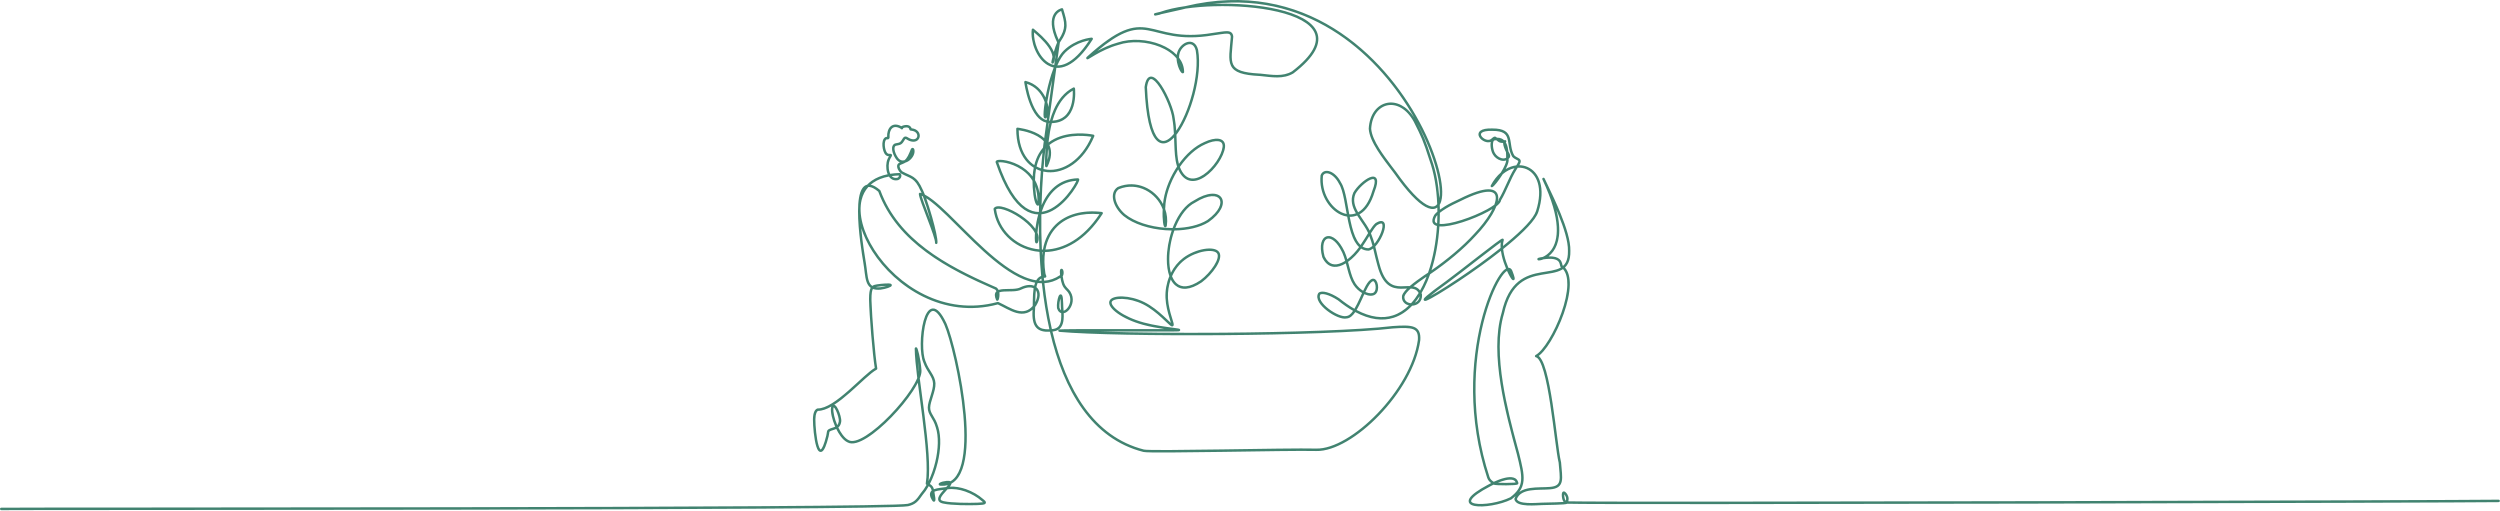 <svg width="1497" height="306" viewBox="0 0 1497 306" fill="none" xmlns="http://www.w3.org/2000/svg">
<g style="mix-blend-mode:multiply">
<path d="M709.774 3.661C781.424 -13.506 828.531 33.079 850.044 73.168C855.491 83.317 859.313 93.073 861.487 101.31C863.65 109.509 864.213 116.322 863.012 120.517C862.784 121.312 862.486 122.033 862.113 122.658C862.149 123.62 862.174 124.586 862.188 125.555C863.071 124.906 864.045 124.265 865.082 123.635C867.725 122.032 870.833 120.471 874.002 119.035C881.821 115.13 887.391 113.39 891.097 113.326C892.96 113.294 894.445 113.684 895.495 114.534C896.563 115.398 897.067 116.645 897.151 118.074C897.196 118.853 897.115 119.704 896.927 120.614C896.94 120.597 896.953 120.582 896.965 120.565C897.277 120.139 897.378 119.836 897.384 119.647L897.394 119.55C897.409 119.455 897.444 119.363 897.494 119.28C899.115 116.633 900.569 113.415 902.049 110.162C903.518 106.932 905.013 103.666 906.698 101.014C906.757 100.914 906.818 100.817 906.876 100.72C904.521 101.23 902.11 102.404 899.853 104.296C899.768 104.432 899.683 104.57 899.597 104.706C898.471 106.481 897.258 108.172 896.212 109.478C895.69 110.131 895.203 110.695 894.784 111.13C894.391 111.537 893.987 111.907 893.639 112.08C893.347 112.224 892.995 112.163 892.768 111.929C892.541 111.695 892.491 111.342 892.645 111.054C894.366 107.832 896.44 105.258 898.69 103.324C899.647 101.771 900.508 100.193 901.1 98.795C901.433 98.008 901.674 97.296 901.803 96.691C901.851 96.465 901.882 96.262 901.898 96.083C900.846 96.464 899.683 96.427 898.594 96.113C896.71 95.569 894.911 94.179 893.94 92.475C893.178 91.319 892.643 89.309 892.516 87.49C892.455 86.623 892.484 85.75 892.646 84.986C891.473 85.406 890.179 85.248 889.066 84.817C887.673 84.278 886.393 83.253 885.743 82.072C885.415 81.474 885.225 80.792 885.324 80.095C885.426 79.382 885.818 78.746 886.479 78.246C887.746 77.285 890.044 76.781 893.608 76.899C897.062 76.88 899.435 77.397 901.081 78.397C902.768 79.421 903.593 80.892 904.073 82.527C904.536 84.1 904.71 85.972 905.01 87.723C905.315 89.504 905.763 91.302 906.753 93.028C907.256 93.582 907.934 93.938 908.659 94.309C909.009 94.489 909.396 94.686 909.715 94.911C910.035 95.136 910.378 95.451 910.547 95.909C910.718 96.372 910.66 96.85 910.536 97.27C910.412 97.693 910.195 98.14 909.943 98.593C909.885 98.696 909.822 98.804 909.756 98.916C911.469 98.937 913.132 99.284 914.679 99.956C921.728 103.014 925.719 112.485 921.196 126.781C920.394 129.315 918.146 132.384 915.053 135.704C911.937 139.048 907.882 142.73 903.351 146.495C902.295 147.372 901.212 148.253 900.109 149.136C900.225 150.286 900.435 151.492 900.717 152.716C901.33 155.377 902.267 158.06 903.227 160.354C903.491 160.341 903.756 160.372 904.017 160.458C904.798 160.716 905.318 161.387 905.645 162.227C906.344 164.023 906.753 165.275 906.923 166.056C906.966 166.254 906.998 166.436 907.013 166.597C907.027 166.747 907.033 166.932 906.992 167.11C906.956 167.27 906.826 167.644 906.403 167.776C906.033 167.891 905.733 167.717 905.629 167.651C905.383 167.494 905.154 167.219 904.961 166.96C904.749 166.674 904.511 166.308 904.258 165.881C903.751 165.024 903.158 163.882 902.55 162.555C902.496 162.438 902.445 162.319 902.391 162.199C901.284 162.887 899.833 164.538 898.21 167.179C894.925 172.529 891.171 181.539 888.281 193.178C882.506 216.446 880.222 250.077 891.925 285.667C892.407 287.133 893.556 287.914 894.459 288.494C896.378 287.604 898.822 286.633 901.147 286.103C902.916 285.7 904.716 285.528 906.183 285.921C906.93 286.12 907.614 286.473 908.155 287.036C908.63 287.531 908.963 288.156 909.144 288.906L909.212 289.234L909.216 289.264C909.264 289.623 909.07 289.871 908.948 289.981C908.832 290.087 908.705 290.146 908.627 290.178C908.461 290.247 908.262 290.294 908.073 290.329C907.678 290.402 907.135 290.458 906.512 290.503C905.256 290.593 903.577 290.64 901.881 290.649C900.184 290.658 898.455 290.627 897.097 290.559C896.419 290.525 895.823 290.482 895.365 290.427C895.137 290.4 894.929 290.369 894.757 290.332C894.671 290.313 894.583 290.291 894.499 290.262C894.461 290.249 894.411 290.23 894.356 290.204C893.691 290.527 893.117 290.829 892.67 291.078C892.663 291.082 892.656 291.085 892.65 291.089C889.178 292.887 886.583 294.45 884.721 295.791C882.844 297.142 881.766 298.23 881.26 299.063C881.011 299.473 880.926 299.782 880.918 300.002C880.911 300.205 880.967 300.372 881.093 300.533C881.382 300.901 882.07 301.268 883.269 301.508C885.613 301.976 889.267 301.835 893.192 301.16C897.076 300.491 901.136 299.313 904.323 297.766C908.74 294.444 910.495 291.422 910.819 287.618C911.154 283.68 909.972 278.852 908.24 271.853C904.942 259.724 900.837 244.755 898.472 229.772C896.109 214.806 895.464 199.73 899.15 187.402C901.254 177.837 904.871 172.126 909.183 168.613C913.487 165.106 918.397 163.866 922.906 163.071C925.196 162.667 927.298 162.39 929.287 161.989C931.254 161.593 932.979 161.097 934.406 160.308C934.523 160.243 934.637 160.175 934.75 160.106C934.709 160.078 934.667 160.049 934.625 160.021C934.522 159.953 934.436 159.861 934.377 159.753C934.233 159.487 934.164 159.148 934.115 158.905C934.056 158.618 934.004 158.336 933.92 158.029C933.756 157.432 933.485 156.815 932.906 156.295C931.851 155.349 929.534 154.524 924.203 155.299C923.862 155.441 923.54 155.558 923.243 155.651C922.785 155.794 922.381 155.886 922.054 155.936C921.766 155.98 921.439 156.009 921.193 155.955C921.133 155.942 920.98 155.904 920.834 155.788C920.753 155.723 920.647 155.612 920.586 155.444C920.521 155.266 920.53 155.087 920.577 154.941C920.656 154.696 920.832 154.566 920.882 154.529C920.958 154.473 921.035 154.435 921.094 154.408C921.318 154.306 921.658 154.216 922.086 154.134C922.684 154.021 923.256 153.924 923.802 153.842C925.33 153.18 927.285 151.922 928.921 149.672C932.946 144.136 935.269 132.238 923.573 107.481C923.396 107.107 923.556 106.659 923.93 106.482C924.281 106.316 924.697 106.447 924.893 106.772L924.929 106.84L926.972 111.118C929.236 115.849 932.064 121.815 934.531 127.875C937.802 135.905 940.505 144.25 940.362 150.172C940.421 153.286 939.965 155.687 939.053 157.551C938.534 158.611 937.876 159.48 937.106 160.2C939.285 162.647 940.081 166.365 940.003 170.548C939.907 175.696 938.49 181.787 936.398 187.735C934.303 193.69 931.515 199.55 928.641 204.245C927.204 206.592 925.738 208.661 924.319 210.308C923.323 211.464 922.331 212.433 921.369 213.147C922.108 213.715 922.745 214.588 923.302 215.597C924.213 217.249 925.041 219.501 925.799 222.141C927.318 227.43 928.605 234.433 929.718 241.675C930.832 248.923 931.775 256.445 932.6 262.778C933.376 268.742 934.043 273.604 934.644 276.24L934.763 276.737L934.783 276.866C934.872 278.063 934.977 279.192 935.077 280.257C935.177 281.318 935.272 282.321 935.339 283.255C935.473 285.108 935.503 286.762 935.217 288.153C934.924 289.574 934.292 290.761 933.088 291.612C931.917 292.441 930.287 292.891 928.118 293.047C926.425 293.197 924.443 293.209 922.445 293.258C920.426 293.307 918.366 293.394 916.439 293.689C912.634 294.271 909.584 295.62 908.319 298.809C908.491 299.447 909.06 299.978 910.141 300.39C911.31 300.837 912.892 301.066 914.615 301.159C916.327 301.251 918.122 301.205 919.691 301.135C921.205 301.068 922.564 300.974 923.353 300.966C924.58 300.897 928.243 300.861 931.552 300.765C933.222 300.717 934.81 300.654 935.99 300.564C936.094 300.556 936.193 300.545 936.289 300.537C936.256 300.498 936.222 300.46 936.191 300.419C935.763 299.863 935.553 299.195 935.407 298.497C935.261 297.794 935.159 296.951 935.172 296.239C935.178 295.888 935.213 295.525 935.306 295.214C935.385 294.948 935.58 294.476 936.084 294.306L936.176 294.28C936.633 294.169 937.038 294.393 937.254 294.542C937.529 294.73 937.793 294.999 938.025 295.289C938.49 295.871 938.932 296.67 939.147 297.468L939.149 297.474C939.413 298.488 939.3 299.446 939.123 300.176C965.291 300.863 1476.45 299.563 1496.16 299.193C1496.57 299.185 1496.91 299.514 1496.92 299.928C1496.93 300.342 1496.6 300.685 1496.19 300.693C1476.31 301.067 955.279 302.388 938.412 301.652C938.324 301.704 938.237 301.741 938.167 301.765C938.009 301.82 937.82 301.859 937.628 301.892C937.237 301.959 936.71 302.014 936.104 302.06C934.886 302.153 933.268 302.217 931.595 302.265C928.217 302.363 924.642 302.396 923.438 302.465C923.425 302.465 923.412 302.465 923.4 302.466C922.653 302.47 921.371 302.562 919.757 302.634C918.172 302.705 916.321 302.752 914.535 302.656C912.762 302.561 910.995 302.322 909.606 301.792C908.226 301.265 907.028 300.369 906.797 298.859C906.778 298.734 906.791 298.606 906.834 298.488C907.02 297.98 907.241 297.512 907.492 297.08C906.801 297.723 906.028 298.366 905.166 299.011C905.129 299.04 905.087 299.064 905.045 299.085C901.687 300.725 897.456 301.948 893.447 302.638C889.452 303.326 885.585 303.5 882.975 302.978C881.697 302.723 880.548 302.269 879.912 301.459C879.576 301.03 879.399 300.518 879.419 299.949C879.439 299.396 879.642 298.838 879.978 298.285C880.642 297.191 881.916 295.961 883.844 294.573C885.544 293.349 887.796 291.971 890.683 290.428L891.96 289.757C892.231 289.606 892.548 289.437 892.902 289.256C892.024 288.608 890.988 287.619 890.5 286.134C878.692 250.227 880.996 216.303 886.825 192.817C889.739 181.08 893.542 171.914 896.932 166.394C898.611 163.661 900.25 161.72 901.701 160.862C901.731 160.844 901.762 160.828 901.792 160.811C900.824 158.48 899.88 155.764 899.255 153.052C899.039 152.114 898.86 151.167 898.731 150.231C890.7 156.579 881.72 162.957 873.9 168.176C869.218 171.301 864.948 174.015 861.541 176.064C858.158 178.099 855.57 179.514 854.283 180C853.989 180.111 853.638 180.224 853.339 180.215C853.202 180.21 852.814 180.17 852.591 179.798C852.379 179.443 852.504 179.094 852.553 178.975C852.668 178.7 852.913 178.414 853.164 178.152C853.441 177.863 853.818 177.512 854.295 177.096C856.199 175.439 859.87 172.616 865.738 168.385C869.344 165.784 877.817 159.147 885.365 153.298C889.132 150.378 892.665 147.656 895.234 145.744C896.516 144.789 897.568 144.028 898.291 143.544C898.646 143.306 898.95 143.116 899.171 143.006C899.25 142.966 899.434 142.874 899.635 142.857C899.717 142.85 900.085 142.831 900.336 143.164C900.515 143.402 900.504 143.65 900.478 143.788L900.453 143.884C900.137 144.884 900.001 146.038 900.007 147.292C900.815 146.639 901.612 145.989 902.393 145.34C906.899 141.597 910.901 137.96 913.956 134.681C917.034 131.378 919.072 128.519 919.765 126.329C924.183 112.367 920.099 103.943 914.082 101.332C912.472 100.633 910.678 100.328 908.81 100.448C908.535 100.884 908.25 101.341 907.975 101.801C907.971 101.807 907.968 101.813 907.964 101.819C906.346 104.366 904.893 107.532 903.414 110.783C901.973 113.951 900.506 117.199 898.865 119.911C898.793 120.453 898.525 120.975 898.175 121.452C897.773 122.001 897.212 122.561 896.542 123.122C896.384 123.254 896.218 123.386 896.046 123.52C895.428 125.108 894.575 126.801 893.543 128.541C891.173 132.538 887.781 136.91 883.823 141.046C876.35 149.279 866.263 157.502 856.362 164.243C855.861 165.657 855.328 167.038 854.761 168.379C853.697 170.895 852.511 173.278 851.206 175.492C851.258 175.61 851.31 175.731 851.359 175.855L851.465 176.135L851.493 176.233C851.501 176.266 851.505 176.3 851.508 176.334C851.678 178.532 850.977 180.228 849.777 181.375C848.635 182.465 847.099 183.003 845.592 183.067C842.386 186.448 838.694 188.962 834.494 190.296C827.931 192.38 820.279 191.545 811.539 186.877C811.531 186.889 811.523 186.902 811.515 186.915C810.128 188.934 808.467 190.581 806.448 190.716C804.938 191.07 802.922 190.608 800.909 189.777C798.819 188.913 796.573 187.585 794.598 186.048C792.629 184.515 790.881 182.737 789.829 180.954C788.787 179.186 788.334 177.231 789.346 175.535L789.406 175.448C789.427 175.421 789.451 175.396 789.477 175.372C790.022 174.861 790.784 174.643 791.599 174.604C792.422 174.565 793.383 174.702 794.434 174.988C796.539 175.561 799.122 176.764 801.907 178.57C801.929 178.584 801.951 178.6 801.971 178.616C805.132 181.171 808.152 183.245 811.032 184.885C812.102 183.105 813.122 180.961 814.125 178.761C814.625 177.665 815.123 176.555 815.618 175.477C813.719 174.357 811.868 172.695 810.477 170.59C808.713 167.92 807.706 164.569 806.816 161.22C806.502 160.04 806.201 158.861 805.89 157.701C805.252 158.092 804.609 158.441 803.963 158.735C801.738 159.749 799.416 160.169 797.249 159.493C795.065 158.811 793.195 157.065 791.789 154.071C791.771 154.031 791.756 153.989 791.744 153.946C790.809 150.462 790.684 147.598 791.188 145.476C791.692 143.353 792.867 141.865 794.576 141.445C796.251 141.034 798.148 141.726 799.952 143.28C801.657 144.748 803.37 147.056 804.901 150.237L805.204 150.885L805.209 150.894C805.822 152.285 806.321 153.772 806.77 155.29C809.418 153.307 811.919 150.6 813.823 147.93C812.858 147.06 812.024 145.968 811.301 144.726C809.458 141.561 808.254 137.305 807.308 132.872C807.087 131.838 806.879 130.783 806.678 129.72C805.362 129.529 804.061 129.128 802.806 128.546C795.498 125.15 789.63 115.572 790.722 105.056L790.738 104.963C790.745 104.932 790.754 104.901 790.765 104.872C791.201 103.701 792.007 102.891 793.06 102.519C794.092 102.154 795.276 102.239 796.452 102.668C798.795 103.522 801.286 105.797 803.079 109.324C804.555 111.605 805.502 115.272 806.311 119.345C806.882 122.218 807.383 125.27 807.946 128.336C809.272 128.396 810.594 128.203 811.879 127.726C809.707 123.921 808.384 119.863 810.334 115.334C810.345 115.308 810.358 115.284 810.371 115.259C811.389 113.474 813.01 111.56 814.759 109.932C816.503 108.309 818.435 106.914 820.102 106.217C820.928 105.872 821.77 105.664 822.525 105.755C823.339 105.853 824.012 106.3 824.371 107.125C824.702 107.884 824.736 108.895 824.539 110.118C824.341 111.351 823.891 112.889 823.154 114.776C821.097 121.775 817.934 126.112 814.265 128.251C814.185 128.297 814.104 128.341 814.024 128.385C814.646 129.377 815.319 130.37 816.007 131.38C816.716 132.418 817.442 133.476 818.132 134.548C818.866 135.688 819.566 136.857 820.173 138.061C821.327 136.258 822.448 134.685 823.58 133.672L823.679 133.597C824.932 132.805 826.005 132.364 826.9 132.323C827.362 132.302 827.799 132.386 828.18 132.606C828.563 132.828 828.837 133.156 829.019 133.532C829.368 134.253 829.402 135.189 829.285 136.145C829.166 137.124 828.874 138.234 828.462 139.377C827.639 141.662 826.304 144.171 824.763 146.183C824.358 146.712 823.935 147.21 823.499 147.665C823.681 148.373 823.856 149.084 824.027 149.795C824.641 152.358 825.202 154.903 825.876 157.345L826.172 158.385L826.178 158.408C827.713 164.295 829.754 167.507 831.921 169.264C834.073 171.009 836.454 171.406 838.891 171.427C840.124 171.438 841.324 171.354 842.541 171.305C843.083 171.284 843.626 171.27 844.162 171.278C844.205 171.241 844.248 171.204 844.291 171.167C846.664 169.131 849.641 167.011 852.52 165.004L852.539 164.991C853.393 164.433 854.249 163.861 855.108 163.28C858.049 154.808 859.82 145.089 860.445 135.318C859.357 135.024 858.455 134.484 857.987 133.556C857.336 132.27 857.705 130.609 858.797 128.693L858.864 128.594C859.363 127.973 859.983 127.352 860.698 126.735C860.695 125.916 860.683 125.099 860.663 124.286C860.337 124.524 859.983 124.72 859.595 124.866C857.897 125.504 855.835 125.118 853.512 123.849C848.873 121.315 842.639 114.961 834.79 103.819C831.107 99.001 827.458 94.278 824.666 89.823C821.878 85.374 819.875 81.092 819.584 77.161C819.582 77.13 819.582 77.098 819.583 77.067C820.031 68.387 824.661 62.758 830.573 61.587C836.03 60.505 842.234 63.291 846.784 70.375C826.386 34.547 785.914 -4.529 726.098 2.285C726.414 2.274 726.73 2.264 727.047 2.255C740.101 1.886 754.049 2.931 765.416 5.608C771.098 6.946 776.165 8.699 780.159 10.907C784.145 13.11 787.139 15.807 788.548 19.07C789.974 22.372 789.722 26.12 787.49 30.262C785.272 34.38 781.084 38.924 774.568 43.928C774.544 43.947 774.518 43.964 774.492 43.979C771.415 45.801 768.162 46.362 764.824 46.385C761.518 46.409 758.047 45.9 754.583 45.543C749.3 45.291 745.444 44.745 742.668 43.784C739.862 42.812 738.099 41.393 737.115 39.385C736.152 37.424 735.99 35.007 736.116 32.169C736.242 29.359 736.668 25.938 736.987 21.997C736.9 21.186 736.668 20.788 736.394 20.564C736.093 20.319 735.592 20.159 734.722 20.143C733.859 20.127 732.758 20.252 731.359 20.453C729.987 20.65 728.325 20.919 726.434 21.17C705.805 24.632 696.13 19.697 687.314 18.179C682.945 17.427 678.729 17.487 673.317 19.776C668.946 21.625 663.779 24.936 657.127 30.492C660.405 28.723 664.672 26.713 669.22 25.47C677.3 22.785 687.175 23.492 695.048 26.668C698.786 28.175 702.133 30.272 704.619 32.87C704.707 32.249 704.846 31.635 705.052 31.039C706.033 28.187 708.49 25.79 711.051 25.137C712.356 24.805 713.729 24.921 714.911 25.722C716.011 26.467 716.851 27.739 717.352 29.551L717.448 29.922L717.457 29.969C718.777 37.593 717.677 47.334 715.275 56.489C712.872 65.645 709.138 74.326 705.103 79.826C704.889 80.118 704.671 80.4 704.454 80.675C704.538 82.465 704.592 84.236 704.653 85.957C704.814 90.557 705.026 94.769 705.933 98.175C710.125 92.347 715.407 87.495 721.189 84.999C724.328 83.514 727.445 82.753 729.781 83.098C730.965 83.273 732.015 83.745 732.722 84.623C733.433 85.506 733.708 86.69 733.565 88.103L733.564 88.113C733.24 90.934 731.718 94.336 729.573 97.507C727.422 100.688 724.589 103.716 721.557 105.766C718.542 107.804 715.205 108.955 712.114 108.125C709.454 107.41 707.178 105.286 705.514 101.468C705.35 101.726 705.188 101.984 705.028 102.245C700.661 109.348 697.922 117.474 697.763 124.451C697.763 124.464 697.762 124.478 697.761 124.491C697.745 124.704 697.729 124.916 697.716 125.127C698.819 128.225 699.227 131.594 698.735 135.014C698.733 135.025 698.731 135.035 698.729 135.046C698.699 135.202 698.66 135.36 698.604 135.5C698.563 135.6 698.45 135.863 698.175 136.015C698.006 136.109 697.802 136.146 697.595 136.099C697.407 136.057 697.275 135.959 697.196 135.885C697.048 135.749 696.96 135.579 696.91 135.469C696.705 135.02 696.535 134.195 696.405 133.194C696.16 131.316 696.019 128.496 696.201 125.333C692.523 115.466 681.216 108.693 669.986 113.291C668.029 114.605 667.43 116.948 668.111 119.749C668.798 122.578 670.779 125.72 673.721 128.232C679.439 132.847 688.597 135.693 697.959 136.385C699.364 136.489 700.769 136.543 702.163 136.549C702.414 135.884 702.677 135.228 702.953 134.582C705.714 128.118 709.779 122.551 714.982 119.969C719.015 117.428 722.539 116.196 725.347 115.997C728.155 115.798 730.369 116.638 731.498 118.397C732.622 120.148 732.494 122.538 731.234 125.05C729.967 127.575 727.512 130.339 723.733 133.01C723.721 133.019 723.708 133.028 723.696 133.036C718.371 136.345 710.931 137.941 703.213 138.045C701.233 143.639 700.169 149.761 700.17 155.235C700.171 158.238 700.492 160.998 701.131 163.355C702.883 159.925 705.335 156.839 708.488 154.441C712.193 151.629 716.842 149.786 720.879 149.092C722.898 148.746 724.802 148.68 726.38 148.946C727.939 149.209 729.308 149.821 730.065 150.949C730.827 152.085 730.838 153.55 730.466 155.034C730.09 156.534 729.293 158.187 728.244 159.841C726.145 163.152 722.945 166.606 719.705 169.036C719.695 169.043 719.684 169.051 719.674 169.058C716.147 171.438 713.052 172.667 710.371 172.904C707.665 173.143 705.414 172.364 703.643 170.805C702.601 169.889 701.74 168.714 701.041 167.343C699.784 170.871 699.224 174.643 699.376 178.314L699.42 179.103C699.695 183.038 700.73 186.812 701.593 189.665C702.046 191.161 702.466 192.453 702.679 193.329C702.781 193.749 702.864 194.18 702.838 194.522C702.826 194.685 702.78 194.98 702.551 195.215C702.273 195.501 701.916 195.522 701.671 195.472C701.454 195.429 701.255 195.323 701.104 195.229C700.94 195.128 700.765 194.999 700.584 194.855C700.223 194.567 699.787 194.176 699.297 193.719C698.298 192.789 697.062 191.584 695.572 190.225C692.607 187.523 688.787 184.363 684.589 182.263C680.394 180.165 675.795 179.118 672.132 178.994C670.298 178.932 668.738 179.102 667.597 179.461C666.424 179.829 665.87 180.335 665.71 180.808C665.551 181.277 665.675 182.034 666.424 183.093C667.154 184.126 668.381 185.3 670.076 186.509C673.46 188.923 678.587 191.39 684.936 193.103C691.297 194.826 698.869 195.79 703.022 196.337C704.052 196.472 704.885 196.584 705.428 196.675C705.688 196.719 705.928 196.766 706.093 196.818C706.137 196.832 706.196 196.852 706.256 196.881C706.295 196.899 706.431 196.964 706.546 197.103C706.611 197.182 706.699 197.321 706.719 197.514C706.74 197.721 706.675 197.9 706.589 198.026C706.451 198.228 706.258 198.303 706.22 198.318C706.095 198.368 705.961 198.389 705.878 198.401C705.776 198.415 705.655 198.427 705.52 198.437C705.248 198.457 704.879 198.473 704.41 198.486C703.472 198.512 702.098 198.527 700.221 198.537C692.71 198.577 677.029 198.536 662.851 198.532C661.622 198.532 660.405 198.534 659.205 198.534C679.114 199.171 705.486 199.41 732.171 199.213C772.536 198.914 813.54 197.621 833.91 195.221L833.945 195.217C836.87 195.01 839.382 194.877 841.488 194.924C843.585 194.972 845.345 195.199 846.74 195.753C848.167 196.318 849.215 197.228 849.842 198.591C850.454 199.921 850.633 201.614 850.49 203.7C850.489 203.717 850.487 203.734 850.485 203.751C848.376 219.202 838.146 235.906 825.856 248.651C819.702 255.033 813.005 260.451 806.502 264.243C800.014 268.026 793.65 270.23 788.183 270.082C779.6 269.849 754.85 270.264 731.675 270.601C720.095 270.77 708.915 270.919 700.362 270.958C696.086 270.977 692.461 270.97 689.77 270.923C688.425 270.899 687.307 270.866 686.455 270.821C685.633 270.778 684.985 270.721 684.632 270.632C653.73 262.789 636.897 233.797 628.694 198.655C625.104 198.86 622.377 198.225 620.587 196.314C618.541 194.13 617.947 190.507 618.29 185.428C617.151 186.416 615.964 187.074 614.734 187.455C612.719 188.078 610.675 187.935 608.678 187.408C606.688 186.882 604.706 185.964 602.799 184.996C600.951 184.057 599.203 183.089 597.493 182.306C564.91 191.072 536.053 171.916 522.344 150.462C519.432 145.905 517.188 141.216 515.735 136.644C516.47 145.323 517.866 153.609 518.358 156.589L518.508 157.465C518.84 159.499 519.046 161.441 519.266 163.175C519.52 165.182 519.792 166.9 520.281 168.288C520.749 169.616 521.394 170.577 522.354 171.192C523.158 170.588 524.147 170.398 525.168 170.241C526.646 170.013 528.53 169.817 530.114 169.735C530.904 169.694 531.636 169.681 532.213 169.709C532.5 169.722 532.768 169.748 532.993 169.79C533.106 169.811 533.224 169.838 533.336 169.879C533.437 169.915 533.582 169.978 533.713 170.092C533.862 170.221 534.005 170.428 534.023 170.705C534.039 170.96 533.942 171.159 533.863 171.278C533.716 171.498 533.49 171.655 533.323 171.757C532.952 171.984 532.411 172.213 531.806 172.424C530.58 172.852 528.912 173.268 527.371 173.465C527.363 173.466 527.354 173.467 527.346 173.467C525.474 173.642 523.947 173.495 522.703 173.031C522.448 173.475 522.229 174.134 522.08 175.15C521.927 176.2 521.853 177.582 521.862 179.417L521.882 180.295C522.151 189.831 524.076 213.507 525.341 220.584C525.398 220.905 525.242 221.226 524.954 221.379C523.224 222.295 520.863 224.262 518.066 226.776C515.308 229.255 512.135 232.257 508.89 235.099C505.822 237.787 502.634 240.383 499.544 242.369C499.719 242.415 499.878 242.49 500.014 242.576C500.403 242.822 500.749 243.224 501.048 243.655C501.356 244.1 501.657 244.637 501.936 245.218C502.494 246.382 502.997 247.775 503.335 249.072C503.665 250.339 503.866 251.622 503.738 252.519C503.564 253.731 503.17 254.662 502.605 255.382C502.418 255.62 502.213 255.828 502.001 256.015C502.759 257.581 503.622 259.055 504.551 260.298C505.718 261.858 506.944 262.997 508.136 263.543C508.157 263.552 508.179 263.564 508.199 263.576C509.182 264.143 510.559 264.223 512.34 263.752C514.112 263.282 516.178 262.293 518.432 260.883C522.936 258.064 528.058 253.648 532.873 248.691C537.685 243.737 542.16 238.272 545.377 233.379C546.986 230.931 548.271 228.641 549.126 226.64C549.165 226.55 549.199 226.459 549.236 226.371C548.38 219.358 547.76 213.193 547.709 208.743C547.708 208.678 547.716 208.613 547.732 208.55C547.747 208.488 547.795 208.317 547.941 208.165C548.025 208.077 548.151 207.987 548.32 207.946C548.489 207.905 548.644 207.926 548.762 207.967C548.966 208.039 549.086 208.175 549.127 208.223C549.183 208.289 549.225 208.356 549.255 208.408C549.367 208.602 549.478 208.892 549.584 209.21C549.807 209.875 550.083 210.89 550.365 212.134C550.93 214.628 551.535 218.109 551.792 221.677C551.892 223.064 551.497 224.741 550.773 226.576C551.621 233.491 552.694 241.241 553.676 249.028C554.671 256.916 555.57 264.825 556.035 271.886C556.444 278.087 556.521 283.676 556.025 288.04C557.685 284.6 559.075 280.627 560.045 276.531C561.826 269.01 562.157 261.246 560.295 255.787C560.291 255.775 560.288 255.763 560.284 255.752C559.509 253.052 558.364 251.257 557.366 249.573C556.373 247.896 555.488 246.272 555.52 244.059C555.551 241.936 556.442 239.289 557.233 236.768C558.049 234.164 558.775 231.655 558.679 229.579C558.585 227.553 557.7 225.868 556.517 223.938C555.354 222.042 553.906 219.917 552.934 217.161C551.78 214.688 551.278 210.363 551.31 205.778C551.342 201.132 551.924 196.067 553.034 192.096C553.589 190.115 554.287 188.362 555.144 187.065C555.991 185.783 557.085 184.813 558.461 184.695C559.843 184.576 561.214 185.34 562.555 186.813C563.821 188.205 565.157 190.332 566.569 193.311L566.859 193.932C570.176 201.567 576.36 225.969 578.316 248.284C579.294 259.439 579.224 270.165 577.167 278.047C576.138 281.989 574.595 285.289 572.373 287.568C571.582 288.38 570.709 289.056 569.752 289.585C569.696 289.927 569.538 290.261 569.361 290.558C569.202 290.823 569.002 291.099 568.781 291.382C571.98 291.218 575.308 291.821 578.424 292.904C582.36 294.272 586.012 296.419 588.709 298.823C589.227 299.232 589.696 299.62 589.988 299.969C590.132 300.143 590.3 300.384 590.361 300.676C590.435 301.033 590.334 301.384 590.077 301.649C589.865 301.868 589.583 301.991 589.336 302.07C589.074 302.154 588.759 302.217 588.401 302.268C587.682 302.37 586.692 302.435 585.398 302.484C582.799 302.583 578.866 302.615 575.021 302.498C571.194 302.381 567.387 302.116 565.074 301.604C563.74 301.383 562.74 300.953 562.188 300.211C561.593 299.412 561.669 298.476 561.972 297.65C562.273 296.83 562.843 295.978 563.481 295.166C563.956 294.56 564.492 293.948 565.026 293.357C564.336 293.444 563.646 293.526 563.015 293.613C561.877 293.77 560.861 293.953 560.053 294.237C559.865 294.303 559.693 294.372 559.539 294.445C559.607 294.881 559.671 295.354 559.735 295.871C559.89 296.711 560.017 297.489 560.089 298.124C560.126 298.445 560.15 298.741 560.156 298.996C560.161 299.234 560.151 299.496 560.091 299.72C560.062 299.829 560.001 300.007 559.858 300.164C559.682 300.356 559.415 300.474 559.117 300.436C558.876 300.406 558.702 300.282 558.607 300.204C558.501 300.116 558.41 300.012 558.331 299.912C558.031 299.526 557.656 298.832 557.192 297.825C557.183 297.806 557.175 297.787 557.168 297.768C556.71 296.515 556.701 295.425 557.215 294.531C557.392 294.223 557.62 293.959 557.882 293.733C557.737 293.069 557.571 292.608 557.339 292.235C557.081 291.819 556.723 291.482 556.123 291.097C555.014 293.071 553.811 294.825 552.536 296.263C551.216 298.17 550.156 299.642 548.871 300.752C547.549 301.893 546.024 302.624 543.811 303.145C543.804 303.147 543.798 303.148 543.791 303.149C543.33 303.245 542.38 303.326 541.041 303.401C539.678 303.478 537.852 303.551 535.599 303.621C531.091 303.761 524.853 303.89 517.134 304.008C501.696 304.245 480.323 304.439 455 304.6C404.354 304.922 337.9 305.108 271.505 305.219C138.705 305.443 6.168 305.37 0.769 305.501C0.355 305.511 0.01 305.183 0 304.769C-0.01 304.355 0.318 304.011 0.732 304.001C6.147 303.87 138.726 303.943 271.502 303.719C337.897 303.608 404.348 303.422 454.99 303.1C480.312 302.94 501.679 302.745 517.111 302.508C524.827 302.39 531.056 302.262 535.552 302.122C537.8 302.052 539.612 301.978 540.957 301.903C542.325 301.826 543.154 301.749 543.485 301.68C545.514 301.2 546.798 300.561 547.892 299.616C549.018 298.644 549.981 297.321 551.332 295.369L551.388 295.298C552.596 293.94 553.748 292.264 554.817 290.362C554.78 290.343 554.744 290.324 554.706 290.304C554.417 290.155 554.257 289.837 554.31 289.516C555.029 285.128 555.003 279.013 554.539 271.985C554.077 264.97 553.182 257.097 552.188 249.215C551.323 242.364 550.381 235.493 549.584 229.181C548.778 230.762 547.781 232.453 546.631 234.203C543.352 239.19 538.814 244.728 533.949 249.736C529.088 254.741 523.871 259.248 519.228 262.154C516.908 263.605 514.698 264.678 512.724 265.201C510.771 265.718 508.943 265.724 507.476 264.889C505.97 264.189 504.574 262.834 503.35 261.196C502.389 259.912 501.508 258.417 500.738 256.847C500.704 256.864 500.671 256.882 500.637 256.898C499.944 257.226 499.204 257.446 498.573 257.645C497.918 257.853 497.38 258.038 496.95 258.299C496.791 258.4 496.743 258.46 496.72 258.496C496.693 258.538 496.657 258.616 496.616 258.823C496.573 259.045 496.541 259.307 496.477 259.732C496.415 260.139 496.331 260.644 496.191 261.278C496.189 261.284 496.188 261.29 496.187 261.297C495.515 263.997 494.88 266.018 494.277 267.461C493.691 268.861 493.082 269.856 492.387 270.331C492.006 270.591 491.56 270.718 491.091 270.618C490.647 270.522 490.297 270.246 490.03 269.939C489.509 269.339 489.101 268.388 488.766 267.318C487.412 262.996 486.761 255.022 486.769 251.044V251.025C486.873 247.052 487.839 245.253 489.318 244.613C489.416 244.57 489.523 244.549 489.63 244.551C492.091 244.598 495.008 243.424 498.188 241.452C501.347 239.492 504.664 236.807 507.902 233.971C511.149 231.126 514.254 228.185 517.064 225.66C519.61 223.371 521.926 221.414 523.776 220.322C522.452 212.32 520.523 188.16 520.362 179.444V178.751C520.372 177.199 520.449 175.947 520.597 174.933C520.755 173.854 521.003 173.006 521.372 172.34C520.142 171.488 519.379 170.242 518.866 168.786C518.318 167.229 518.031 165.365 517.778 163.364C517.521 161.338 517.295 159.155 516.881 156.854L516.879 156.843C516.199 152.723 513.718 138.064 513.769 126.429C513.781 123.516 513.953 120.77 514.357 118.415C514.758 116.075 515.402 114.045 516.409 112.622C517.139 111.591 518.071 110.87 519.212 110.593C520.068 109.705 521.03 108.886 522.103 108.145C524.639 106.395 527.77 105.097 531.529 104.337C531.415 104.066 531.314 103.788 531.225 103.507C530.363 100.781 530.503 97.368 531.452 95.199C531.71 94.572 532.033 94.012 532.281 93.591C531.69 93.563 530.917 93.4 530.243 92.719C530.235 92.711 530.226 92.704 530.218 92.695C529.668 92.164 529.249 91.325 528.952 90.437C528.643 89.513 528.434 88.441 528.36 87.385C528.285 86.335 528.342 85.258 528.595 84.339C528.844 83.434 529.321 82.557 530.184 82.114L530.205 82.103C530.559 81.936 530.919 81.922 531.174 81.939C531.094 79.479 531.717 77.105 533.219 75.726C534.035 74.977 535.083 74.553 536.322 74.575C537.352 74.593 538.482 74.918 539.703 75.567C540.444 75.165 541.668 74.796 542.829 74.814C543.45 74.824 544.115 74.943 544.688 75.285C545.229 75.607 545.645 76.106 545.863 76.788C545.924 76.799 545.992 76.812 546.067 76.828C549.519 77.243 551.135 79.724 550.717 81.963C550.511 83.065 549.803 84.051 548.656 84.549C547.516 85.045 546.043 85.017 544.349 84.327C544.342 84.324 544.335 84.322 544.328 84.319C543.964 84.158 543.64 83.976 543.36 83.812C543.064 83.639 542.849 83.505 542.638 83.393C542.429 83.283 542.306 83.241 542.233 83.229C542.188 83.222 542.19 83.229 542.185 83.232C542.139 83.261 542.04 83.353 541.88 83.582C541.726 83.801 541.57 84.064 541.376 84.383C541.017 84.974 540.53 85.758 539.845 86.262C539.143 86.779 538.308 86.953 537.654 87.069C537.301 87.132 537.016 87.175 536.742 87.237C536.506 87.29 536.332 87.348 536.202 87.413C535.885 87.685 535.695 88.089 535.641 88.655C535.584 89.258 535.688 89.99 535.92 90.777C536.386 92.356 537.305 93.958 538.033 94.816L538.173 94.972C538.88 95.725 539.672 96.044 540.467 96.086C540.825 96.104 541.192 96.064 541.563 95.975C542.356 95.372 543.04 94.428 543.636 93.323C544.407 91.893 544.941 90.379 545.404 89.271L545.465 89.155C545.603 88.941 545.834 88.663 546.196 88.562C546.646 88.437 547.015 88.65 547.223 88.891C547.408 89.106 547.507 89.376 547.564 89.61C547.624 89.859 547.653 90.139 547.653 90.435C547.718 92.823 546.025 95.265 543.938 96.569C543.398 96.906 542.815 97.178 542.209 97.356C541.97 97.518 541.718 97.661 541.453 97.78C541.087 97.976 540.719 98.129 540.386 98.258C540.031 98.397 539.745 98.5 539.475 98.618C538.926 98.858 538.758 99.039 538.699 99.229C538.617 99.502 538.664 100.063 538.983 100.778C539.28 101.445 539.762 102.118 540.349 102.614C541.679 103.354 542.841 103.864 543.928 104.352C545.023 104.844 546.059 105.322 547.044 105.991C549.049 107.352 550.741 109.432 552.643 113.797L552.915 114.365C553.191 114.964 553.494 115.692 553.816 116.52C555.372 117.333 557.036 118.468 558.782 119.831C561.6 122.029 564.702 124.877 568.009 128.076C574.647 134.497 582.102 142.32 589.921 149.389C597.736 156.455 605.816 162.672 613.615 165.863C615.946 166.816 618.243 167.494 620.495 167.846C620.584 167.696 620.676 167.549 620.774 167.407C621.448 166.421 622.325 165.66 623.437 165.227C622.996 160.452 622.667 155.644 622.439 150.834C621.548 150.76 620.666 150.649 619.796 150.502C606.865 148.305 596.549 138.118 594.917 125.197C594.895 125.017 594.938 124.835 595.038 124.685C595.628 123.805 596.691 123.508 597.785 123.489C598.904 123.469 600.253 123.73 601.704 124.185C604.618 125.098 608.123 126.848 611.38 129.037C614.635 131.223 617.698 133.884 619.689 136.648C619.784 136.78 619.875 136.914 619.965 137.047C620.276 134.471 620.819 131.485 621.702 128.412C618.97 128.343 616.135 127.489 613.28 125.541C607.389 121.521 601.52 112.92 596.195 97.341L596.168 97.253C596.116 97.043 596.124 96.814 596.219 96.593C596.321 96.358 596.493 96.2 596.646 96.096C596.938 95.899 597.318 95.799 597.683 95.742C598.442 95.624 599.508 95.641 600.746 95.797C603.238 96.11 606.598 97.008 609.939 98.736C612.97 100.304 615.996 102.565 618.341 105.697C618.454 103.811 618.677 102.057 618.998 100.424C617.117 99.255 615.406 97.72 613.937 95.824C610.542 91.441 608.469 85.178 608.501 77.153L608.505 77.075C608.525 76.893 608.611 76.723 608.748 76.599C608.905 76.458 609.114 76.389 609.324 76.41L609.251 77.156C609.322 76.448 609.324 76.412 609.324 76.41H609.327C609.329 76.41 609.33 76.411 609.332 76.411C609.336 76.411 609.342 76.411 609.349 76.412C609.363 76.413 609.384 76.416 609.41 76.419C609.464 76.425 609.542 76.434 609.643 76.447C609.844 76.472 610.134 76.51 610.499 76.567C611.229 76.68 612.258 76.865 613.462 77.147C615.864 77.711 618.995 78.674 621.842 80.276C623.052 80.957 624.221 81.761 625.266 82.707C625.669 79.723 626.09 76.621 626.519 73.472C624.2 72.891 622.278 71.384 620.705 69.457C618.785 67.103 617.329 64.06 616.241 61.088C615.151 58.107 614.415 55.154 613.951 52.95C613.719 51.847 613.555 50.928 613.448 50.284C613.395 49.962 613.356 49.709 613.33 49.535C613.318 49.448 613.308 49.38 613.302 49.335C613.299 49.312 613.296 49.294 613.294 49.282C613.293 49.276 613.293 49.271 613.292 49.268V49.263C613.26 49.017 613.352 48.769 613.537 48.604C613.723 48.439 613.978 48.377 614.219 48.438C620.108 49.925 623.974 54.044 626.052 58.362C626.245 57.312 626.459 56.225 626.696 55.115C627.67 50.542 629.017 45.547 630.713 41.108C630.8 40.88 630.89 40.653 630.979 40.427C629.617 40.146 628.337 39.623 627.151 38.903C623.796 36.868 621.249 33.31 619.647 29.437C618.043 25.561 617.347 21.277 617.778 17.702L617.8 17.59C617.872 17.334 618.075 17.132 618.338 17.065C618.639 16.989 618.956 17.106 619.135 17.36C619.096 17.305 619.067 17.284 619.115 17.328C619.144 17.356 619.189 17.396 619.253 17.452C619.381 17.563 619.559 17.713 619.786 17.904C620.237 18.283 620.861 18.806 621.585 19.444C623.033 20.718 624.896 22.453 626.625 24.419C628.349 26.377 629.974 28.601 630.91 30.855C630.946 30.942 630.98 31.03 631.014 31.117C631.346 29.966 631.71 28.794 632.076 27.744C632.378 26.881 632.693 26.069 633.004 25.412C628.866 16.646 629.276 11.498 631.018 8.489C631.896 6.972 633.074 6.071 634.031 5.551C634.51 5.292 634.935 5.126 635.245 5.024C635.401 4.973 635.528 4.938 635.619 4.915C635.665 4.903 635.703 4.894 635.73 4.888C635.743 4.885 635.754 4.883 635.763 4.882C635.767 4.881 635.771 4.879 635.774 4.879C635.775 4.878 635.776 4.879 635.778 4.879L635.78 4.878C635.78 4.878 635.784 4.895 635.898 5.491L635.78 4.878C636.156 4.806 636.528 5.03 636.639 5.397C637.833 9.351 638.77 12.337 638.687 15.323C638.602 18.36 637.473 21.322 634.764 25.316C634.723 25.376 634.681 25.442 634.638 25.516C634.639 25.555 634.637 25.594 634.632 25.633L634.578 25.625L634.577 25.626L634.632 25.633V25.634C634.632 25.636 634.631 25.637 634.631 25.639C634.63 25.644 634.629 25.65 634.628 25.659C634.626 25.676 634.622 25.703 634.617 25.738C634.608 25.807 634.593 25.911 634.574 26.047C634.536 26.319 634.48 26.722 634.407 27.243C634.262 28.285 634.051 29.803 633.787 31.702C633.632 32.822 633.458 34.075 633.269 35.442C634.373 33.397 635.589 31.633 636.919 30.323C640.566 26.732 644.744 24.779 647.997 23.723C649.626 23.195 651.029 22.89 652.029 22.716C652.529 22.63 652.929 22.575 653.206 22.543C653.345 22.526 653.453 22.515 653.528 22.509C653.565 22.505 653.594 22.502 653.615 22.501C653.625 22.5 653.633 22.5 653.639 22.5C653.642 22.5 653.644 22.499 653.646 22.499H653.649C653.93 22.479 654.2 22.619 654.345 22.862C654.49 23.105 654.487 23.408 654.336 23.647C648.999 32.105 643.953 36.956 639.351 39.177C636.939 40.342 634.659 40.776 632.549 40.639C632.276 42.608 631.984 44.714 631.679 46.922C630.616 54.617 629.386 63.549 628.203 72.219C628.208 72.22 628.212 72.221 628.217 72.221C628.381 72.231 628.543 72.235 628.703 72.24C629.333 69.963 630.099 67.743 631.029 65.64C633.506 60.038 637.179 55.219 642.647 52.389L642.73 52.352C642.929 52.278 643.152 52.292 643.342 52.392C643.559 52.507 643.706 52.721 643.736 52.965L642.991 53.055C643.7 52.97 643.734 52.965 643.736 52.965V52.968C643.736 52.968 643.736 52.97 643.737 52.971C643.737 52.975 643.737 52.98 643.738 52.986C643.739 52.998 643.741 53.015 643.743 53.036C643.748 53.079 643.755 53.141 643.762 53.22C643.777 53.38 643.796 53.613 643.814 53.906C643.85 54.492 643.881 55.325 643.864 56.32C643.828 58.305 643.595 60.961 642.8 63.6C642.005 66.239 640.632 68.909 638.28 70.854C636.225 72.553 633.48 73.652 629.855 73.746C629 77.091 628.424 80.561 628.03 83.966C627.983 84.367 627.937 84.809 627.892 85.281C630.024 83.67 632.356 82.512 634.722 81.692C639.573 80.011 644.582 79.745 648.357 79.892C650.248 79.966 651.839 80.145 652.96 80.304C653.521 80.384 653.965 80.459 654.27 80.515C654.422 80.543 654.54 80.566 654.621 80.583C654.662 80.591 654.694 80.598 654.715 80.602C654.726 80.604 654.734 80.606 654.74 80.607C654.742 80.608 654.745 80.609 654.746 80.609H654.749C654.75 80.61 654.745 80.632 654.59 81.343L654.749 80.609C654.966 80.656 655.151 80.798 655.254 80.995C655.357 81.192 655.367 81.424 655.282 81.63C648.967 96.875 637.346 104.013 627.135 103.119C626.316 103.047 625.508 102.922 624.714 102.747C624.221 109.278 623.865 116.014 623.681 122.863C627.254 114.637 633.795 107.056 645.424 106.722C645.551 106.719 645.703 106.743 645.851 106.827C646 106.911 646.1 107.029 646.163 107.142C646.275 107.343 646.278 107.542 646.276 107.635C646.27 107.844 646.208 108.07 646.144 108.264C646.007 108.68 645.756 109.244 645.417 109.903C644.733 111.231 643.641 113.04 642.218 115.006C639.382 118.925 635.168 123.559 630.17 126.225C628.095 127.332 625.878 128.1 623.571 128.339C623.478 135.305 623.569 142.363 623.875 149.418C624.08 149.426 624.286 149.432 624.491 149.435C625.577 143.318 628.169 138.315 631.989 134.555C638.435 128.21 648.238 125.546 659.757 126.895C660.014 126.925 660.237 127.085 660.348 127.319C660.458 127.553 660.44 127.827 660.301 128.045C650.063 144.043 637.336 150.664 625.774 150.932C625.253 154.664 625.29 158.833 625.972 163.424L626.027 163.746C626.163 164.445 626.349 164.796 626.445 165.006C626.465 165.051 626.531 165.19 626.556 165.342C626.57 165.432 626.581 165.585 626.521 165.757C626.454 165.945 626.33 166.079 626.199 166.165C626.001 166.295 625.782 166.312 625.728 166.317C625.637 166.326 625.525 166.329 625.424 166.333L625.425 166.334C625.297 166.34 625.172 166.351 625.05 166.365C625.105 166.938 625.162 167.51 625.221 168.082C628.533 167.869 631.725 166.816 634.759 164.726C634.706 164.248 634.668 163.797 634.649 163.393C634.619 162.775 634.625 162.198 634.708 161.812C634.746 161.636 634.828 161.349 635.058 161.14C635.193 161.017 635.385 160.918 635.617 160.911C635.839 160.904 636.018 160.984 636.136 161.061C636.352 161.203 636.484 161.412 636.561 161.556C636.648 161.721 636.718 161.91 636.773 162.107C636.985 162.877 637.035 164.071 636.528 165.184C636.487 165.274 636.428 165.353 636.357 165.42C636.547 166.762 636.846 168.204 637.22 169.328L637.386 169.792C637.827 170.94 638.362 171.634 638.924 172.237C639.464 172.816 640.183 173.448 640.76 174.284L641.01 174.663C643.473 178.587 642.315 182.93 640.243 185.426C639.336 186.52 638.171 187.354 636.959 187.577C637.01 188.874 637.01 190.195 636.873 191.443C636.69 193.112 636.257 194.726 635.31 196.002C634.342 197.304 632.892 198.181 630.838 198.452H630.836C630.623 198.48 630.412 198.503 630.204 198.526C638.388 233.407 655.001 261.564 685.001 269.177C685.185 269.224 685.679 269.278 686.534 269.323C687.361 269.367 688.459 269.399 689.796 269.423C692.471 269.469 696.082 269.477 700.355 269.458C708.9 269.419 720.073 269.27 731.654 269.101C754.799 268.764 779.6 268.349 788.224 268.583C793.293 268.72 799.37 266.665 805.746 262.947C812.108 259.237 818.699 253.912 824.776 247.61C836.94 234.995 846.938 218.582 848.994 203.572C849.126 201.61 848.938 200.216 848.479 199.218C848.034 198.251 847.305 197.59 846.188 197.147C845.04 196.692 843.491 196.471 841.453 196.424C839.428 196.379 836.985 196.505 834.071 196.712C813.602 199.122 772.529 200.414 732.182 200.713C691.823 201.011 652.111 200.315 634.381 198.74C633.999 198.706 633.704 198.388 633.698 198.005C633.692 197.621 633.976 197.293 634.358 197.248C634.789 197.196 635.916 197.16 637.525 197.132C639.156 197.103 641.332 197.082 643.902 197.067C649.041 197.037 655.761 197.03 662.852 197.032C675.341 197.036 688.981 197.067 697.187 197.048C693.308 196.472 688.681 195.672 684.544 194.551C678.056 192.8 672.759 190.266 669.205 187.73C667.432 186.465 666.061 185.178 665.199 183.96C664.357 182.769 663.896 181.486 664.289 180.327C664.683 179.166 665.823 178.446 667.148 178.03C668.505 177.603 670.248 177.429 672.183 177.495C676.059 177.626 680.87 178.726 685.26 180.922C689.647 183.115 693.589 186.389 696.582 189.117C698.07 190.473 699.363 191.731 700.319 192.621C700.625 192.906 700.898 193.153 701.135 193.359C700.919 192.556 700.57 191.462 700.157 190.099C699.231 187.037 698.066 182.794 697.877 178.379C697.697 174.023 698.471 169.509 700.195 165.377C699.15 162.472 698.671 158.958 698.67 155.235C698.669 149.752 699.7 143.661 701.625 138.044C700.368 138.027 699.106 137.975 697.849 137.882C688.31 137.176 678.809 134.272 672.768 129.39C672.763 129.386 672.757 129.382 672.752 129.378C669.613 126.699 667.429 123.294 666.654 120.103C665.877 116.909 666.499 113.773 669.222 111.996C669.261 111.97 669.303 111.949 669.346 111.931C680.446 107.342 691.544 113.037 696.399 122.142C697.031 115.408 699.737 107.986 703.749 101.46C704.104 100.883 704.47 100.312 704.846 99.749C704.793 99.596 704.741 99.442 704.69 99.285C704.688 99.28 704.686 99.275 704.685 99.27C703.551 95.535 703.324 90.87 703.154 86.01C703.111 84.798 703.071 83.572 703.024 82.34C701.639 83.804 700.211 84.891 698.77 85.454C697.665 85.885 696.538 86.016 695.427 85.755C694.318 85.494 693.288 84.857 692.354 83.862C690.506 81.894 688.958 78.452 687.77 73.332C686.576 68.189 685.725 61.261 685.339 52.228C685.337 52.183 685.34 52.137 685.346 52.093C685.649 49.923 686.136 48.336 686.823 47.303C687.172 46.778 687.589 46.37 688.084 46.118C688.586 45.862 689.122 45.789 689.66 45.864C690.697 46.009 691.719 46.7 692.665 47.614C693.631 48.546 694.612 49.8 695.564 51.238C697.47 54.116 699.319 57.818 700.754 61.391C702.179 64.94 703.22 68.428 703.483 70.897C703.917 73.331 704.166 75.837 704.326 78.332C708.049 73.008 711.538 64.82 713.823 56.108C716.196 47.066 717.245 37.573 715.984 30.25C715.554 28.488 714.835 27.482 714.07 26.964C713.311 26.45 712.399 26.343 711.421 26.591C709.417 27.102 707.311 29.084 706.471 31.527L706.47 31.528C706.146 32.464 706.009 33.472 706.005 34.491C707.911 37.003 709.048 39.907 709.07 43.145C709.071 43.384 708.959 43.608 708.768 43.751C708.462 43.978 708.123 43.95 707.899 43.87C707.696 43.797 707.534 43.671 707.418 43.564C707.179 43.344 706.941 43.023 706.718 42.663C706.264 41.929 705.772 40.869 705.368 39.638C704.925 38.287 704.573 36.677 704.514 35.021C702.183 32.121 698.667 29.745 694.487 28.059C686.896 24.998 677.386 24.336 669.686 26.897C669.673 26.901 669.659 26.905 669.646 26.909C664.371 28.346 659.445 30.864 656.057 32.801C654.362 33.771 653.072 34.582 652.293 35.05C652.101 35.166 651.933 35.265 651.799 35.339C651.732 35.375 651.665 35.41 651.604 35.439C651.554 35.463 651.463 35.504 651.361 35.528C651.318 35.538 651.193 35.565 651.039 35.54C650.846 35.508 650.538 35.367 650.431 35.003C650.355 34.745 650.44 34.535 650.459 34.487C650.491 34.41 650.529 34.351 650.551 34.318C650.631 34.2 650.757 34.068 650.87 33.954L650.9 33.926C660.209 25.511 667.051 20.798 672.733 18.394C678.454 15.974 682.969 15.909 687.569 16.701C696.687 18.271 705.894 23.098 726.196 19.689C726.204 19.688 726.213 19.686 726.222 19.685C728.115 19.435 729.726 19.171 731.145 18.968C732.54 18.767 733.751 18.625 734.749 18.643C735.74 18.662 736.65 18.839 737.34 19.401C738.05 19.979 738.385 20.845 738.488 21.911C738.492 21.955 738.492 21.999 738.489 22.043C738.16 26.123 737.741 29.431 737.615 32.235C737.491 35.028 737.675 37.121 738.461 38.724C739.225 40.282 740.614 41.484 743.159 42.366C745.571 43.201 748.965 43.729 753.715 43.997L754.683 44.047L754.725 44.05C758.285 44.417 761.613 44.908 764.814 44.885C767.973 44.863 770.926 44.335 773.692 42.709C780.107 37.776 784.099 33.396 786.17 29.55C788.232 25.722 788.377 22.461 787.17 19.666C785.946 16.832 783.276 14.344 779.434 12.22C775.601 10.102 770.678 8.388 765.073 7.068C753.864 4.428 740.051 3.389 727.089 3.755C721.097 3.924 715.305 4.393 710.05 5.137C709.239 5.332 708.425 5.533 707.608 5.744C707.598 5.746 707.588 5.75 707.578 5.752C702.593 6.832 698.132 7.84 695.257 8.51C694.966 8.614 694.68 8.72 694.401 8.827C694.365 8.84 694.328 8.851 694.29 8.859C693.438 9.042 692.823 9.171 692.425 9.25C692.228 9.289 692.076 9.317 691.973 9.334C691.926 9.341 691.87 9.351 691.82 9.355C691.811 9.356 691.731 9.364 691.64 9.353C691.612 9.35 691.555 9.341 691.486 9.317C691.435 9.3 691.264 9.237 691.129 9.058C690.946 8.815 690.949 8.526 691.037 8.315C691.104 8.157 691.207 8.065 691.24 8.037C691.317 7.97 691.391 7.935 691.405 7.928C691.432 7.915 691.457 7.905 691.471 7.899C691.5 7.888 691.528 7.878 691.548 7.872C691.59 7.858 691.642 7.844 691.696 7.829C691.806 7.798 691.96 7.758 692.15 7.711C692.531 7.614 693.079 7.481 693.767 7.318C694.092 7.241 694.45 7.158 694.836 7.068C698.929 5.618 704.051 4.475 709.774 3.661ZM577.932 294.321C574.44 293.108 570.749 292.552 567.365 293.018C567.145 293.26 566.922 293.506 566.697 293.752C565.983 294.53 565.264 295.322 564.66 296.091C564.05 296.869 563.598 297.573 563.38 298.167C563.164 298.755 563.224 299.091 563.391 299.315C563.568 299.554 563.993 299.846 564.925 300.049L565.357 300.132L565.399 300.139C567.558 300.617 571.236 300.881 575.067 300.998C578.879 301.114 582.777 301.082 585.341 300.985C586.628 300.936 587.553 300.873 588.19 300.783C588.359 300.759 588.501 300.732 588.619 300.707C588.422 300.52 588.141 300.285 587.763 299.987C587.751 299.978 587.739 299.968 587.728 299.958C585.186 297.688 581.702 295.631 577.932 294.321ZM936.683 296.029C936.678 296.101 936.674 296.18 936.672 296.266C936.662 296.84 936.745 297.568 936.875 298.189C937.006 298.815 937.16 299.218 937.38 299.505C937.458 299.606 937.553 299.703 937.672 299.794C937.807 299.229 937.878 298.553 937.698 297.859L937.633 297.643C937.461 297.136 937.164 296.615 936.853 296.225C936.794 296.151 936.736 296.086 936.683 296.029ZM935.925 161.134C935.669 161.307 935.405 161.47 935.132 161.621C933.504 162.521 931.601 163.053 929.583 163.46C927.589 163.861 925.352 164.163 923.166 164.549C918.722 165.333 914.128 166.519 910.13 169.776C906.144 173.024 902.661 178.406 900.609 187.754C900.605 187.772 900.6 187.79 900.595 187.807C896.999 199.813 897.6 214.63 899.953 229.539C902.011 242.572 905.396 255.606 908.422 266.798L909.693 271.476L909.697 271.493C911.403 278.39 912.675 283.502 912.314 287.745C912.098 290.276 911.306 292.478 909.761 294.57C911.559 293.244 913.851 292.568 916.211 292.207C918.24 291.896 920.382 291.808 922.407 291.758C924.453 291.709 926.355 291.698 927.986 291.553L927.999 291.551C930.052 291.406 931.37 290.99 932.222 290.387C933.044 289.806 933.513 288.994 933.748 287.851C933.99 286.678 933.976 285.203 933.843 283.363C933.777 282.449 933.683 281.464 933.583 280.397C933.485 279.35 933.38 278.228 933.291 277.037C932.637 274.416 931.928 269.231 931.113 262.972C930.287 256.629 929.346 249.129 928.236 241.903C927.124 234.672 925.848 227.748 924.357 222.555C923.61 219.955 922.819 217.828 921.989 216.322C921.129 214.764 920.344 214.089 919.709 213.978C919.393 213.923 919.147 213.672 919.097 213.355C919.047 213.038 919.206 212.724 919.49 212.575C920.565 212.012 921.821 210.909 923.182 209.329C924.534 207.759 925.954 205.761 927.362 203.462C930.177 198.862 932.921 193.099 934.983 187.237C937.047 181.368 938.411 175.446 938.503 170.519C938.58 166.415 937.773 163.164 935.925 161.134ZM558.589 186.19C557.886 186.251 557.14 186.764 556.395 187.891C555.659 189.004 555.013 190.59 554.479 192.5C553.413 196.311 552.841 201.238 552.81 205.789C552.78 210.087 553.235 213.917 554.125 216.139L554.309 216.562L554.339 216.634C555.245 219.216 556.585 221.181 557.795 223.154C558.989 225.1 560.064 227.07 560.177 229.509C560.288 231.898 559.464 234.667 558.664 237.216C557.839 239.85 557.047 242.233 557.02 244.081C556.994 245.839 557.671 247.145 558.656 248.808C559.634 250.458 560.878 252.407 561.715 255.303L561.895 255.857C563.682 261.653 563.258 269.474 561.505 276.876C560.417 281.47 558.801 285.964 556.836 289.775C557.603 290.256 558.187 290.758 558.613 291.443C558.882 291.876 559.078 292.368 559.235 292.943C559.341 292.9 559.448 292.86 559.556 292.822C560.516 292.485 561.659 292.285 562.81 292.127C564.002 291.963 565.148 291.848 566.299 291.672C566.404 291.652 566.51 291.632 566.615 291.614C566.936 291.257 567.231 290.92 567.485 290.605C567.517 290.565 567.545 290.524 567.575 290.486C566.371 290.833 565.06 290.983 563.638 290.917C563.636 290.917 563.633 290.917 563.631 290.917C563.625 290.916 563.618 290.917 563.612 290.917C563.384 290.913 563.181 290.899 563.007 290.87C562.85 290.844 562.622 290.791 562.427 290.651C562.319 290.573 562.187 290.444 562.113 290.247C562.034 290.039 562.05 289.836 562.104 289.675C562.194 289.406 562.396 289.239 562.492 289.165C562.723 288.987 563.048 288.833 563.365 288.709C563.698 288.577 564.086 288.452 564.482 288.348L564.514 288.341C566.212 287.973 567.436 287.83 568.248 287.925C568.554 287.961 568.872 288.039 569.143 288.204C569.926 287.755 570.644 287.193 571.299 286.521C573.268 284.501 574.721 281.479 575.716 277.668C577.706 270.041 577.794 259.525 576.821 248.415C574.874 226.213 568.722 202 565.489 194.545L565.211 193.95C563.831 191.038 562.571 189.06 561.446 187.823C560.235 186.492 559.287 186.13 558.589 186.19ZM905.795 287.37C904.684 287.073 903.174 287.18 901.481 287.566C899.967 287.911 898.385 288.459 896.945 289.047C897.019 289.051 897.094 289.057 897.171 289.061C898.495 289.127 900.195 289.158 901.873 289.149C903.553 289.141 905.195 289.093 906.405 289.007C906.88 288.972 907.274 288.932 907.572 288.889C907.445 288.551 907.274 288.285 907.073 288.075C906.761 287.75 906.338 287.515 905.795 287.37ZM497.815 243.42C495.034 245.007 492.296 246.047 489.788 246.051C489.194 246.385 488.365 247.429 488.269 251.064C488.263 254.992 488.914 262.77 490.197 266.87C490.522 267.907 490.856 268.604 491.162 268.956C491.309 269.125 491.395 269.15 491.406 269.152C491.409 269.153 491.414 269.153 491.425 269.15C491.44 269.146 491.479 269.134 491.541 269.091C491.842 268.886 492.314 268.268 492.893 266.883C493.454 265.54 494.068 263.602 494.731 260.935C494.859 260.353 494.936 259.888 494.993 259.508C495.049 259.143 495.092 258.798 495.145 258.532C495.2 258.252 495.282 257.96 495.457 257.686C495.637 257.406 495.878 257.203 496.154 257.029L496.163 257.022C496.77 256.652 497.477 256.42 498.121 256.216C498.794 256.002 499.417 255.816 499.995 255.542C500.032 255.524 500.068 255.505 500.104 255.487C500.097 255.473 500.091 255.458 500.085 255.444C499.175 253.367 498.459 251.207 498.017 249.242C497.578 247.293 497.393 245.472 497.597 244.1L497.613 244.02C497.667 243.813 497.733 243.61 497.815 243.42ZM499.257 243.878C499.21 243.96 499.143 244.108 499.074 244.361C498.92 245.463 499.062 247.055 499.48 248.912C499.88 250.687 500.522 252.648 501.338 254.557C501.367 254.524 501.397 254.491 501.425 254.456C501.802 253.975 502.111 253.303 502.253 252.307C502.336 251.725 502.206 250.689 501.883 249.45C501.568 248.24 501.097 246.938 500.583 245.868C500.326 245.333 500.065 244.869 499.816 244.509C499.584 244.175 499.391 243.977 499.257 243.878ZM549.661 216.429C549.833 218.333 550.048 220.371 550.292 222.517C550.311 222.257 550.313 222.012 550.296 221.785C550.163 219.933 549.93 218.104 549.661 216.429ZM621.347 169.474C621.034 170.195 620.791 171.019 620.598 171.922C620.86 172.137 621.103 172.378 621.322 172.645C623.256 175.008 623.02 178.901 620.465 183.047C620.453 183.066 620.441 183.085 620.427 183.103C620.242 183.35 620.054 183.585 619.865 183.811C619.853 184.264 619.837 184.699 619.815 185.111C619.814 185.116 619.814 185.122 619.814 185.128C619.412 190.391 620.055 193.552 621.682 195.289C622.994 196.69 625.104 197.32 628.353 197.172C626.353 188.303 624.888 179.044 623.875 169.622C623.037 169.619 622.194 169.57 621.347 169.474ZM634.987 166.376C631.905 168.353 628.684 169.353 625.379 169.574C626.394 178.979 627.861 188.217 629.865 197.055C630.118 197.029 630.377 196.999 630.642 196.965L630.952 196.918C632.469 196.654 633.448 195.992 634.106 195.107C634.827 194.136 635.213 192.824 635.382 191.28C635.512 190.092 635.509 188.812 635.454 187.511C635.047 187.392 634.659 187.186 634.307 186.882C633.713 186.371 633.257 185.622 632.943 184.659C632.928 184.614 632.917 184.567 632.911 184.52C632.773 183.432 632.843 182.058 633.016 180.791C633.188 179.526 633.474 178.287 633.805 177.472C633.889 177.266 633.983 177.068 634.088 176.898C634.186 176.739 634.33 176.545 634.533 176.408C634.767 176.25 635.12 176.15 635.488 176.319C635.787 176.457 635.955 176.716 636.048 176.898C636.242 177.278 636.368 177.847 636.46 178.564C636.555 179.306 636.622 180.29 636.653 181.553C636.653 181.56 636.653 181.566 636.653 181.573C636.65 182.883 636.779 184.407 636.88 186.057C637.576 185.868 638.368 185.338 639.09 184.468C640.903 182.284 641.845 178.482 639.527 175.138L639.526 175.137C639.031 174.42 638.506 173.988 637.827 173.26C637.171 172.557 636.513 171.703 635.986 170.331C635.554 169.212 635.216 167.757 634.987 166.376ZM822.242 148.814C821.397 149.478 820.483 149.97 819.541 150.119C819.501 150.125 819.461 150.128 819.42 150.128C817.732 150.118 816.277 149.652 815.016 148.843C812.951 151.728 810.183 154.704 807.208 156.828C807.575 158.171 807.916 159.521 808.265 160.835C809.158 164.193 810.116 167.322 811.729 169.763C812.96 171.627 814.591 173.105 816.254 174.11C816.757 173.051 817.259 172.047 817.762 171.151C818.368 170.071 818.996 169.109 819.655 168.375C820.304 167.65 821.05 167.069 821.906 166.887L821.943 166.881C822.925 166.722 823.681 167.323 824.158 168.009C824.643 168.707 824.97 169.65 825.13 170.623C825.291 171.602 825.295 172.675 825.08 173.658C824.867 174.634 824.423 175.59 823.631 176.236L823.63 176.238C822.834 176.884 821.79 177.136 820.693 177.113C819.592 177.09 818.383 176.791 817.175 176.272C817.1 176.24 817.026 176.205 816.951 176.171C816.474 177.211 815.988 178.294 815.49 179.384C814.501 181.554 813.46 183.747 812.347 185.609C820.781 190.09 827.992 190.787 834.04 188.866C837.601 187.735 840.807 185.678 843.66 182.888C842.727 182.67 841.847 182.258 841.132 181.647C839.948 180.636 839.259 179.116 839.505 177.206L839.527 177.1C839.796 176.131 840.42 175.145 841.233 174.175C841.609 173.726 842.036 173.269 842.501 172.808C841.37 172.855 840.123 172.938 838.878 172.927C836.284 172.905 833.506 172.479 830.977 170.428C828.463 168.39 826.303 164.833 824.727 158.787C823.905 155.99 823.259 153.022 822.569 150.144C822.462 149.699 822.352 149.255 822.242 148.814ZM791.67 176.102C791.125 176.128 790.782 176.253 790.58 176.401C790.05 177.388 790.221 178.665 791.121 180.191C792.042 181.752 793.632 183.395 795.519 184.864C797.399 186.328 799.529 187.584 801.482 188.391C803.477 189.215 805.137 189.507 806.156 189.246C806.204 189.233 806.255 189.226 806.305 189.223C807.564 189.16 808.859 188.106 810.22 186.147C807.287 184.472 804.234 182.371 801.063 179.81C798.376 178.071 795.947 176.954 794.04 176.435C793.082 176.175 792.286 176.073 791.67 176.102ZM520.628 111.983C520.398 111.962 520.177 111.962 519.965 111.983C518 114.145 516.689 116.733 515.975 119.631C513.905 128.028 516.846 139.072 523.608 149.654C537.123 170.805 565.501 189.505 597.365 180.79L597.491 180.766C597.62 180.754 597.75 180.776 597.868 180.829C599.696 181.648 601.616 182.712 603.478 183.658C605.367 184.617 607.232 185.475 609.061 185.958C610.882 186.439 612.626 186.537 614.29 186.022C615.66 185.598 617.03 184.74 618.376 183.24C618.402 182.011 618.409 180.661 618.438 179.243C618.481 177.122 618.58 174.884 618.903 172.834C618.913 172.765 618.927 172.697 618.938 172.63C617.384 171.849 614.97 171.847 611.821 173.313C610.343 174.122 608.414 174.368 606.533 174.458C605.573 174.504 604.588 174.511 603.65 174.52C602.704 174.53 601.803 174.542 600.978 174.598C600.15 174.655 599.43 174.753 598.841 174.922C598.695 174.963 598.561 175.009 598.438 175.057C598.511 175.518 598.53 175.989 598.519 176.466C598.5 177.217 598.407 178.02 598.276 178.637C598.211 178.939 598.13 179.236 598.027 179.467C597.979 179.575 597.9 179.73 597.775 179.861C597.65 179.991 597.329 180.236 596.896 180.097C596.689 180.031 596.521 179.88 596.435 179.68C595.471 177.44 595.418 175.715 596.501 174.559C596.559 174.497 596.619 174.438 596.682 174.382C596.515 174.03 596.275 173.706 595.94 173.4C567.879 161.233 537.335 145.592 525.896 114.8C523.659 112.921 521.931 112.105 520.628 111.983ZM634.966 178.714C634.785 179.339 634.619 180.14 634.502 180.994C634.342 182.167 634.288 183.364 634.392 184.261C634.643 185.003 634.965 185.469 635.286 185.746C635.31 185.766 635.335 185.785 635.36 185.803C635.264 184.327 635.151 182.854 635.153 181.59L635.124 180.719C635.09 179.906 635.037 179.259 634.973 178.756C634.971 178.741 634.968 178.727 634.966 178.714ZM844.708 172.796C843.794 173.61 843.006 174.395 842.383 175.138C841.648 176.016 841.183 176.792 840.988 177.452C840.827 178.826 841.313 179.829 842.106 180.507C842.833 181.128 843.852 181.5 844.939 181.565C846.586 179.759 848.106 177.7 849.498 175.424C849.129 174.768 848.714 174.284 848.267 173.924C847.577 173.368 846.761 173.062 845.811 172.908C845.458 172.851 845.09 172.815 844.708 172.796ZM850.019 177.408C849.134 178.762 848.198 180.04 847.212 181.233C847.784 181.018 848.307 180.704 848.74 180.291C849.426 179.636 849.928 178.696 850.019 177.408ZM620.285 173.756C620.056 175.514 619.975 177.412 619.937 179.273C619.925 179.837 619.92 180.401 619.913 180.956C621.504 177.766 621.356 175.226 620.285 173.756ZM898.647 145.118C897.993 145.573 897.141 146.194 896.13 146.947C893.575 148.849 890.052 151.563 886.283 154.483C878.76 160.314 870.251 166.98 866.615 169.601C861.734 173.121 858.408 175.644 856.365 177.318C857.558 176.671 859.043 175.816 860.768 174.779C864.151 172.744 868.401 170.043 873.068 166.928C881.112 161.56 890.375 154.971 898.549 148.462C898.474 147.298 898.496 146.171 898.647 145.118ZM822.198 168.36C821.799 168.452 821.323 168.76 820.772 169.376C820.219 169.992 819.653 170.846 819.07 171.885C818.575 172.767 818.082 173.756 817.582 174.81C817.644 174.838 817.706 174.868 817.768 174.894C818.843 175.356 819.861 175.595 820.724 175.613C821.59 175.631 822.247 175.428 822.684 175.073C823.125 174.712 823.445 174.114 823.615 173.339C823.783 172.569 823.785 171.69 823.65 170.867C823.513 170.037 823.247 169.325 822.927 168.866C822.61 168.411 822.357 168.341 822.198 168.36ZM853.377 166.235C850.898 167.963 848.394 169.744 846.273 171.468C847.322 171.665 848.324 172.044 849.207 172.756C849.627 173.093 850.008 173.497 850.352 173.974C851.445 172.044 852.456 169.978 853.379 167.795C853.674 167.097 853.959 166.389 854.236 165.67C853.949 165.859 853.663 166.048 853.377 166.235ZM536.296 76.075C535.443 76.06 534.767 76.342 534.234 76.832C533.127 77.847 532.532 79.869 532.693 82.282C532.697 82.35 532.692 82.419 532.678 82.486C532.619 82.769 532.483 83.114 532.139 83.323C531.824 83.514 531.494 83.485 531.357 83.471C530.988 83.435 530.95 83.413 530.857 83.455C530.535 83.626 530.237 84.027 530.041 84.737C529.847 85.442 529.789 86.337 529.856 87.28C529.922 88.218 530.109 89.165 530.375 89.962C530.615 90.678 530.897 91.205 531.159 91.51L531.271 91.627L531.295 91.651C531.629 91.996 532.007 92.083 532.392 92.095C532.607 92.102 532.767 92.086 532.988 92.079C533.08 92.076 533.208 92.074 533.335 92.091C533.443 92.105 533.695 92.149 533.903 92.356C533.907 92.361 533.912 92.365 533.916 92.37C534.148 92.614 534.168 92.906 534.153 93.076C534.138 93.241 534.085 93.388 534.043 93.489C533.958 93.695 533.82 93.932 533.693 94.149C533.417 94.619 533.086 95.164 532.834 95.783C532.832 95.789 532.829 95.795 532.826 95.8C532.041 97.596 531.888 100.63 532.655 103.054C532.768 103.413 532.902 103.749 533.051 104.063C534.794 103.79 536.661 103.625 538.656 103.576L538.803 103.587C538.948 103.612 539.084 103.68 539.193 103.784C539.891 104.453 539.884 105.413 539.586 106.147C539.284 106.892 538.635 107.574 537.756 107.88C537.725 107.89 537.693 107.898 537.66 107.905C535.967 108.253 534.55 107.881 533.448 107.008C532.992 106.647 532.601 106.21 532.269 105.72C528.476 106.433 525.394 107.697 522.955 109.38C522.405 109.759 521.886 110.162 521.398 110.585C523.04 110.921 524.902 111.98 527.015 113.781C527.113 113.864 527.188 113.972 527.233 114.092C538.037 143.436 566.592 158.873 594.004 170.92L596.653 172.075L596.754 172.129C596.786 172.149 596.817 172.171 596.846 172.196C597.362 172.644 597.726 173.125 597.982 173.627C598.128 173.572 598.277 173.523 598.428 173.48C599.164 173.269 600.004 173.162 600.876 173.102C601.751 173.043 602.693 173.03 603.635 173.02C604.584 173.01 605.535 173.004 606.461 172.96C608.338 172.87 609.975 172.626 611.129 171.983C611.145 171.974 611.162 171.966 611.178 171.959C614.338 170.486 617.169 170.249 619.241 171.11C619.398 170.464 619.587 169.841 619.816 169.255C617.578 168.865 615.316 168.179 613.047 167.251C604.995 163.957 596.757 157.591 588.915 150.502C581.078 143.416 573.537 135.51 566.966 129.154C563.669 125.965 560.613 123.162 557.86 121.013C556.72 120.124 555.643 119.357 554.633 118.723C555.786 121.958 557.079 126.071 558.217 130.091C559.159 133.42 560.003 136.712 560.581 139.429C560.87 140.787 561.095 142.01 561.233 143.027C561.368 144.025 561.428 144.885 561.356 145.488C561.306 145.899 560.933 146.193 560.522 146.143C560.111 146.094 559.817 145.72 559.866 145.309C559.9 145.03 559.827 144.431 559.593 143.481C559.368 142.567 559.021 141.427 558.587 140.126C557.719 137.525 556.519 134.334 555.293 131.121C554.07 127.915 552.822 124.685 551.868 122.03C551.392 120.703 550.984 119.509 550.69 118.527C550.402 117.568 550.199 116.741 550.168 116.181C550.155 115.94 550.259 115.708 550.447 115.556C550.634 115.405 550.884 115.354 551.116 115.418C551.356 115.484 551.598 115.562 551.844 115.649C551.651 115.198 551.469 114.802 551.303 114.471C551.297 114.459 551.29 114.446 551.284 114.433C549.436 110.183 547.888 108.378 546.201 107.232C545.338 106.646 544.413 106.214 543.314 105.72C542.223 105.231 540.977 104.686 539.552 103.888C539.514 103.867 539.477 103.842 539.443 103.814C538.634 103.151 538.002 102.262 537.613 101.389C537.238 100.549 537.026 99.578 537.265 98.792C537.529 97.926 538.261 97.512 538.866 97.246C538.156 96.957 537.486 96.482 536.895 95.793L536.892 95.79C536.025 94.769 535.006 92.979 534.482 91.203C534.219 90.312 534.066 89.375 534.148 88.512C534.231 87.638 534.564 86.792 535.317 86.198L535.41 86.135C535.732 85.951 536.087 85.847 536.411 85.773C536.73 85.701 537.088 85.646 537.39 85.593C538.044 85.476 538.562 85.344 538.955 85.054C539.365 84.753 539.714 84.23 540.095 83.604C540.271 83.315 540.461 82.992 540.651 82.721C540.834 82.46 541.075 82.158 541.387 81.962C542.127 81.497 542.871 81.82 543.339 82.068C543.587 82.199 543.868 82.372 544.116 82.517C544.375 82.668 544.638 82.814 544.919 82.939C546.353 83.523 547.39 83.465 548.059 83.174C548.722 82.886 549.122 82.33 549.242 81.687C549.475 80.444 548.628 78.629 545.849 78.312C545.824 78.309 545.799 78.305 545.775 78.299C545.57 78.255 545.435 78.234 545.344 78.22C545.307 78.215 545.247 78.207 545.21 78.201C545.182 78.196 545.084 78.181 544.982 78.14C544.842 78.084 544.667 77.968 544.561 77.751C544.484 77.595 544.478 77.444 544.477 77.435C544.472 77.375 544.473 77.378 544.466 77.347C544.367 76.951 544.168 76.722 543.919 76.574C543.647 76.411 543.268 76.321 542.806 76.314C542.118 76.304 541.384 76.479 540.846 76.688C540.847 76.703 540.85 76.718 540.85 76.734C540.846 76.983 540.723 77.217 540.514 77.36C540.344 77.476 540.174 77.494 540.092 77.497C539.999 77.5 539.919 77.486 539.863 77.473C539.749 77.447 539.645 77.401 539.557 77.347C539.46 77.288 539.319 77.179 539.213 77.01C538.05 76.357 537.081 76.089 536.296 76.075ZM530.191 171.233C528.657 171.312 526.824 171.503 525.398 171.723C524.997 171.785 524.652 171.847 524.354 171.921C525.135 172.051 526.069 172.077 527.196 171.973C528.374 171.822 529.64 171.529 530.682 171.211C530.523 171.216 530.359 171.224 530.191 171.233ZM726.13 150.425C724.768 150.196 723.044 150.243 721.133 150.571C717.311 151.227 712.892 152.982 709.395 155.636L709.394 155.635C706.024 158.199 703.492 161.617 701.813 165.413C702.523 167.194 703.464 168.65 704.634 169.679C706.087 170.957 707.928 171.614 710.24 171.41C712.576 171.204 715.424 170.113 718.826 167.819C721.917 165.496 724.982 162.185 726.978 159.038C727.979 157.459 728.688 155.958 729.011 154.67C729.337 153.366 729.239 152.41 728.82 151.785C728.395 151.152 727.511 150.658 726.13 150.425ZM623.586 166.804C623.025 167.098 622.555 167.52 622.156 168.049C622.68 168.093 623.2 168.116 623.718 168.122C623.673 167.683 623.629 167.244 623.586 166.804ZM893.677 125.159C892.9 125.646 892.057 126.141 891.16 126.631C886.811 129.008 881.137 131.399 875.742 133.116C870.453 134.799 865.311 135.872 861.931 135.572C861.338 144.678 859.759 153.761 857.159 161.872C866.46 155.397 875.761 147.699 882.725 140.023L882.739 140.008C886.634 135.939 889.952 131.657 892.253 127.776C892.788 126.874 893.263 125.998 893.677 125.159ZM931.994 125.688C935.288 138.564 933.335 146.152 930.134 150.554C929.239 151.785 928.254 152.75 927.279 153.505C930.684 153.39 932.695 154.092 933.906 155.178C934.776 155.958 935.159 156.873 935.367 157.632C935.469 158.002 935.533 158.355 935.584 158.606C935.61 158.732 935.631 158.829 935.653 158.908C935.774 158.993 935.893 159.079 936.008 159.17C936.685 158.553 937.258 157.808 937.706 156.891C938.481 155.308 938.919 153.164 938.863 150.2C938.862 150.189 938.862 150.178 938.863 150.167C939.008 144.595 936.426 136.504 933.142 128.441C932.767 127.52 932.383 126.601 931.994 125.688ZM798.973 144.416C797.353 143.021 795.943 142.654 794.934 142.902C793.959 143.141 793.074 144.029 792.648 145.823C792.224 147.607 792.295 150.18 793.175 153.489C794.454 156.184 796.037 157.543 797.697 158.061C799.386 158.588 801.31 158.296 803.341 157.371C804.052 157.047 804.764 156.648 805.473 156.192C805.004 154.556 804.486 152.977 803.84 151.508L803.548 150.885C802.079 147.833 800.479 145.712 798.973 144.416ZM623.945 150.923C623.977 151.597 624.012 152.272 624.048 152.946C624.102 152.263 624.173 151.591 624.261 150.932C624.155 150.93 624.05 150.926 623.945 150.923ZM658.369 128.258C647.699 127.266 638.852 129.904 633.04 135.625C629.533 139.077 627.087 143.698 626.02 149.424C636.701 149.075 648.566 143.029 658.369 128.258ZM597.812 124.989C597.106 125.001 596.688 125.152 596.45 125.343C598.128 137.409 607.837 146.949 620.047 149.023C620.812 149.153 621.587 149.253 622.37 149.323C622.143 144.032 622.036 138.742 622.036 133.491C621.628 135.629 621.379 137.621 621.243 139.327C622.096 141.284 622.319 143.295 621.495 145.19C621.463 145.265 621.413 145.363 621.338 145.458C621.272 145.541 621.117 145.71 620.854 145.767C620.543 145.834 620.291 145.707 620.147 145.58C620.021 145.469 619.952 145.343 619.916 145.269C619.842 145.115 619.797 144.936 619.766 144.78C619.733 144.612 619.706 144.415 619.684 144.197C619.597 143.332 619.579 141.975 619.673 140.297C619.686 140.07 619.7 139.837 619.717 139.598C619.394 138.922 618.978 138.228 618.471 137.524C616.621 134.956 613.714 132.412 610.543 130.282C607.376 128.154 604.001 126.477 601.256 125.617C599.879 125.185 598.703 124.973 597.812 124.989ZM819.927 141.298C818.708 143.291 817.369 145.493 815.876 147.612C816.902 148.255 818.054 148.607 819.362 148.626C819.957 148.518 820.632 148.179 821.358 147.603C821.514 147.479 821.67 147.344 821.826 147.202C821.328 145.336 820.776 143.524 820.099 141.816C820.092 141.798 820.085 141.78 820.079 141.761C820.031 141.606 819.98 141.452 819.927 141.298ZM812.658 129.033C811.207 129.612 809.716 129.869 808.229 129.845C808.403 130.752 808.582 131.659 808.775 132.559C809.716 136.969 810.882 141.026 812.597 143.972C813.225 145.052 813.918 145.966 814.69 146.691C816.37 144.3 817.847 141.808 819.231 139.564C818.583 138.146 817.767 136.751 816.871 135.359C816.195 134.308 815.481 133.27 814.768 132.224C814.057 131.183 813.346 130.135 812.689 129.082C812.679 129.066 812.669 129.049 812.658 129.033ZM826.969 133.821C826.475 133.844 825.688 134.109 824.534 134.832C823.418 135.848 822.248 137.56 820.919 139.687C821.135 140.21 821.33 140.739 821.498 141.276C822.092 142.775 822.589 144.343 823.035 145.938C823.216 145.725 823.395 145.502 823.572 145.271C825.014 143.388 826.277 141.017 827.051 138.869C827.438 137.795 827.695 136.799 827.797 135.964C827.902 135.105 827.83 134.518 827.669 134.185C827.596 134.035 827.513 133.953 827.43 133.905C827.345 133.856 827.204 133.81 826.969 133.821ZM730.237 119.208C729.513 118.079 727.949 117.316 725.453 117.493C722.964 117.669 719.667 118.785 715.75 121.258C715.728 121.273 715.704 121.286 715.681 121.298C710.925 123.642 707.037 128.839 704.332 135.171C704.14 135.62 703.955 136.074 703.776 136.533C711.086 136.361 717.99 134.807 722.883 131.773C726.52 129.199 728.771 126.613 729.893 124.378C731.022 122.127 730.966 120.344 730.237 119.208ZM891.122 114.826C887.772 114.884 882.458 116.49 874.673 120.378C874.665 120.382 874.655 120.385 874.647 120.389C871.499 121.815 868.44 123.352 865.861 124.918C864.467 125.764 863.23 126.608 862.2 127.437C862.199 128.738 862.18 130.044 862.138 131.351C862.109 132.258 862.068 133.166 862.02 134.074C865.07 134.359 869.985 133.374 875.288 131.686C880.603 129.995 886.185 127.64 890.441 125.314C892.155 124.377 893.635 123.451 894.792 122.588C895.424 120.87 895.724 119.37 895.654 118.161C895.588 117.039 895.211 116.234 894.551 115.7C893.874 115.152 892.787 114.797 891.122 114.826ZM860.692 128.795C860.464 129.029 860.256 129.26 860.069 129.49C859.061 131.278 859.039 132.313 859.325 132.88C859.507 133.239 859.888 133.556 860.534 133.78C860.577 132.954 860.612 132.128 860.638 131.303C860.665 130.466 860.682 129.629 860.692 128.795ZM551.896 117.273C551.96 117.517 552.035 117.792 552.126 118.095C552.41 119.04 552.806 120.205 553.28 121.523C554.227 124.16 555.467 127.369 556.695 130.587C556.827 130.933 556.958 131.28 557.089 131.626C556.986 131.251 556.88 130.876 556.774 130.5C555.425 125.734 553.878 120.915 552.622 117.598C552.375 117.479 552.133 117.371 551.896 117.273ZM795.939 104.077C794.992 103.732 794.178 103.716 793.56 103.934C792.983 104.138 792.503 104.574 792.204 105.317C791.224 115.2 796.776 124.09 803.438 127.185C804.405 127.635 805.393 127.959 806.387 128.15C805.851 125.204 805.361 122.26 804.84 119.637C804.019 115.504 803.107 112.102 801.799 110.103C801.784 110.08 801.77 110.056 801.757 110.031C800.084 106.725 797.836 104.769 795.939 104.077ZM822.345 107.244C821.965 107.198 821.407 107.298 820.681 107.601C819.243 108.202 817.461 109.467 815.781 111.03C814.121 112.576 812.62 114.357 811.697 115.964C810.028 119.877 811.133 123.425 813.25 127.099C813.337 127.052 813.424 127.005 813.51 126.955C816.735 125.075 819.73 121.129 821.724 114.325C821.73 114.304 821.737 114.283 821.745 114.262C822.469 112.415 822.883 110.975 823.059 109.88C823.238 108.767 823.157 108.095 822.995 107.723C822.862 107.417 822.665 107.282 822.345 107.244ZM600.559 97.285C599.388 97.138 598.478 97.136 597.914 97.224C597.854 97.234 597.8 97.244 597.751 97.255C603.006 112.481 608.688 120.593 614.125 124.302C616.835 126.151 619.51 126.922 622.092 126.918C622.115 125.561 622.145 124.208 622.181 122.86C622.102 122.944 622.007 123.022 621.889 123.08C621.393 123.321 620.961 123.06 620.761 122.883C620.552 122.699 620.381 122.442 620.242 122.184C619.683 121.148 619.115 119.125 618.787 116.54C618.408 113.55 618.241 110.796 618.258 108.257C615.968 104.445 612.624 101.814 609.249 100.068C606.073 98.425 602.885 97.577 600.559 97.285ZM644.534 108.267C632.834 109.039 626.784 117.85 623.773 126.805C625.742 126.55 627.649 125.87 629.464 124.902C634.173 122.39 638.226 117.964 641.003 114.127C642.387 112.214 643.438 110.469 644.083 109.216C644.273 108.848 644.422 108.529 644.534 108.267ZM846.551 72.915C842.142 64.863 835.924 62.056 830.865 63.058C825.816 64.059 821.521 68.931 821.084 77.097C821.359 80.636 823.19 84.643 825.938 89.026C828.001 92.318 830.544 95.768 833.25 99.332L835.999 102.932L836.017 102.956C843.852 114.078 849.919 120.177 854.232 122.533C856.385 123.709 857.961 123.878 859.068 123.463C859.643 123.246 860.157 122.844 860.594 122.238C860.192 112.61 858.645 103.512 855.997 96.167C855.994 96.158 855.99 96.15 855.988 96.141C851.981 83.598 851.005 81.824 846.551 72.915ZM619.835 111.539C619.917 113.065 620.062 114.668 620.276 116.351C620.506 118.168 620.851 119.612 621.186 120.574C621.308 117.104 620.793 114.112 619.835 111.539ZM848.559 73.577C852.485 81.426 853.591 83.704 857.417 95.684C859.791 102.278 861.285 110.205 861.891 118.629C862.516 114.742 861.928 108.865 860.035 101.693C857.895 93.584 854.121 83.936 848.723 73.877C848.669 73.776 848.613 73.677 848.559 73.577ZM620.377 101.201C620.013 103.209 619.797 105.42 619.76 107.853C621.048 110.096 621.997 112.71 622.435 115.739C622.635 111.203 622.906 106.734 623.24 102.357C622.256 102.054 621.3 101.669 620.377 101.201ZM729.562 84.583C727.655 84.301 724.859 84.921 721.824 86.357C721.817 86.361 721.808 86.364 721.8 86.368C716.04 88.85 710.701 93.867 706.516 99.956C708.103 104.128 710.257 106.073 712.503 106.676C714.982 107.343 717.857 106.456 720.717 104.523C723.559 102.602 726.263 99.725 728.331 96.667C730.407 93.598 731.788 90.427 732.073 87.942C732.187 86.806 731.95 86.056 731.554 85.564C731.153 85.066 730.499 84.721 729.562 84.583ZM538.267 105.088C536.747 105.139 535.313 105.26 533.96 105.446C534.093 105.588 534.232 105.717 534.378 105.833C535.102 106.406 536.045 106.69 537.302 106.446C537.729 106.284 538.051 105.942 538.197 105.584C538.281 105.375 538.291 105.21 538.267 105.088ZM626.089 88.933C626.05 88.975 626.013 89.019 625.975 89.061C625.544 93.017 625.161 97.083 624.832 101.235C625.629 101.421 626.441 101.552 627.266 101.625C636.459 102.43 647.321 96.136 653.531 81.91C653.308 81.873 653.045 81.831 652.748 81.789C651.669 81.635 650.129 81.463 648.298 81.391C644.627 81.248 639.824 81.512 635.213 83.109C632.811 83.941 630.466 85.134 628.358 86.819C628.44 86.999 628.519 87.182 628.593 87.368C629.88 90.608 629.74 94.659 627.325 99.679C627.304 99.723 627.216 99.913 627.018 100.044C626.892 100.126 626.691 100.204 626.448 100.159C626.221 100.117 626.076 99.987 626.002 99.903C625.874 99.756 625.827 99.592 625.813 99.541C625.79 99.462 625.776 99.381 625.766 99.309C625.726 99.032 625.708 98.607 625.702 98.107C625.692 97.085 625.732 95.58 625.806 93.896C625.875 92.332 625.973 90.599 626.089 88.933ZM893.558 78.398C890.059 78.282 888.217 78.811 887.385 79.441C886.996 79.736 886.849 80.035 886.81 80.306C886.769 80.595 886.838 80.95 887.058 81.349C887.505 82.163 888.477 82.98 889.608 83.419C890.738 83.857 891.855 83.855 892.67 83.31L892.673 83.307C893.109 83.019 893.38 82.721 893.805 82.366C894.118 82.104 894.654 81.693 895.335 81.809L895.473 81.84L895.583 81.879C895.619 81.894 895.653 81.914 895.686 81.935C895.942 82.102 896.173 82.269 896.386 82.429C897.446 82.404 898.381 82.589 899.198 82.968C899.757 83.229 900.243 83.573 900.665 83.98C900.673 83.979 900.682 83.979 900.69 83.977L900.969 83.924C900.985 83.92 900.999 83.917 901.012 83.914C901.023 83.911 901.048 83.904 901.069 83.9C901.079 83.898 901.103 83.893 901.13 83.889C901.142 83.888 901.227 83.874 901.33 83.886C901.379 83.892 901.518 83.911 901.662 84.007C901.848 84.132 901.985 84.346 901.995 84.603C902.003 84.803 901.93 84.946 901.903 84.996C901.869 85.057 901.834 85.101 901.817 85.121C901.782 85.162 901.75 85.191 901.742 85.198C901.73 85.209 901.72 85.219 901.715 85.222C901.702 85.234 901.701 85.235 901.695 85.24C901.689 85.245 901.683 85.249 901.677 85.255C901.825 85.498 901.962 85.75 902.085 86.011C902.723 87.36 903.064 88.976 903.23 90.645C903.332 90.836 903.433 91.021 903.533 91.205C903.711 91.53 903.887 91.86 904.024 92.179C904.297 92.82 904.476 93.579 904.064 94.356C904.049 94.384 904.032 94.412 904.014 94.438C903.812 94.724 903.591 94.972 903.358 95.188C903.46 95.749 903.404 96.375 903.27 97.005C903.114 97.735 902.836 98.542 902.482 99.38C902.23 99.974 901.933 100.592 901.608 101.223C903.679 100.001 905.828 99.266 907.938 99.013C908.196 98.601 908.43 98.224 908.632 97.862C908.867 97.441 909.02 97.109 909.098 96.845C909.176 96.58 909.154 96.465 909.14 96.427C909.124 96.385 909.067 96.29 908.851 96.137C908.635 95.985 908.35 95.836 907.976 95.644C907.273 95.284 906.305 94.802 905.578 93.968C905.547 93.932 905.52 93.893 905.496 93.852C904.346 91.878 903.852 89.851 903.531 87.976C903.201 86.049 903.065 84.414 902.634 82.95C902.222 81.548 901.573 80.451 900.302 79.679C898.996 78.886 896.939 78.378 893.587 78.399C893.577 78.399 893.568 78.398 893.558 78.398ZM624.232 91.284C623.91 91.759 623.601 92.256 623.308 92.775C622.207 94.723 621.308 97.003 620.691 99.672C621.549 100.134 622.441 100.518 623.36 100.822C623.618 97.586 623.911 94.403 624.232 91.284ZM610.006 78.012C610.12 85.361 612.091 90.993 615.122 94.905C616.363 96.507 617.787 97.825 619.344 98.862C619.986 96.266 620.891 94.004 622.002 92.037C622.761 90.695 623.612 89.496 624.536 88.424C624.6 87.847 624.661 87.272 624.727 86.7C624.727 86.695 624.728 86.69 624.729 86.685C624.823 85.985 624.919 85.276 625.016 84.559C623.912 83.387 622.565 82.404 621.107 81.584C618.43 80.078 615.448 79.154 613.119 78.608C611.958 78.336 610.968 78.158 610.269 78.049C610.176 78.035 610.088 78.024 610.006 78.012ZM627.581 89.105C627.469 90.734 627.372 92.428 627.305 93.963C627.276 94.623 627.253 95.251 627.236 95.83C628.034 93.193 628.058 90.975 627.581 89.105ZM895.906 83.96C895.519 83.997 895.103 84.067 894.656 84.172C894.47 84.317 894.275 84.619 894.141 85.17C893.994 85.772 893.953 86.546 894.012 87.385C894.131 89.09 894.637 90.829 895.207 91.674C895.218 91.69 895.228 91.707 895.238 91.723C896.009 93.082 897.487 94.233 899.009 94.672C900.053 94.974 901.046 94.929 901.854 94.449C901.879 93.32 901.859 92.175 901.764 91.077C901.722 90.995 901.677 90.913 901.635 90.828C901.227 90.018 900.836 89.072 900.545 88.183C900.261 87.313 900.047 86.422 900.047 85.752C900.047 85.689 900.051 85.628 900.055 85.569C898.942 85.651 898.128 85.455 897.393 85.045C896.939 84.791 896.538 84.468 896.156 84.159C896.074 84.092 895.99 84.027 895.906 83.96ZM626.245 86.657C626.252 86.651 626.258 86.645 626.265 86.639C626.274 86.529 626.283 86.42 626.292 86.312C626.277 86.427 626.261 86.542 626.245 86.657ZM689.452 47.349C689.193 47.313 688.971 47.349 688.766 47.454C688.554 47.562 688.316 47.767 688.073 48.133C687.578 48.877 687.134 50.178 686.841 52.235C687.226 61.182 688.069 67.987 689.231 72.993C690.401 78.034 691.874 81.161 693.447 82.836C694.222 83.661 695.003 84.114 695.77 84.295C696.535 84.475 697.351 84.397 698.224 84.056C699.708 83.477 701.305 82.151 702.928 80.18C702.775 77.134 702.528 74.079 702.002 71.136C701.999 71.118 701.997 71.1 701.995 71.082C701.76 68.817 700.774 65.468 699.362 61.951C697.954 58.445 696.149 54.839 694.313 52.066C693.394 50.678 692.482 49.521 691.623 48.693C690.746 47.847 690.011 47.428 689.452 47.349ZM628 73.709C627.821 75.025 627.643 76.333 627.467 77.628C627.713 76.321 627.994 75.017 628.316 73.727C628.255 73.724 628.193 73.722 628.132 73.718C628.088 73.716 628.044 73.712 628 73.709ZM642.331 54.277C637.799 56.957 634.627 61.211 632.401 66.247C631.559 68.149 630.857 70.159 630.268 72.227C633.365 72.066 635.64 71.09 637.323 69.698C639.374 68.002 640.622 65.632 641.365 63.168C642.107 60.705 642.329 58.197 642.364 56.293C642.378 55.493 642.358 54.805 642.331 54.277ZM614.958 50.215C615.062 50.828 615.213 51.659 615.419 52.641C615.874 54.802 616.593 57.681 617.651 60.572C618.711 63.471 620.097 66.339 621.867 68.508C623.269 70.226 624.877 71.462 626.724 71.972C626.803 71.392 626.882 70.811 626.961 70.229C626.94 70.264 626.921 70.3 626.899 70.334C626.803 70.482 626.675 70.65 626.507 70.776C626.333 70.907 626.003 71.065 625.617 70.919C625.288 70.793 625.134 70.517 625.069 70.375C624.993 70.209 624.947 70.025 624.916 69.852C624.798 69.177 624.808 68.054 624.909 66.672C625.019 65.176 625.244 63.292 625.576 61.166C625.372 60.558 625.132 59.945 624.853 59.335C623.091 55.488 619.847 51.823 614.958 50.215ZM626.406 66.782C626.401 66.837 626.399 66.891 626.396 66.945C626.405 66.835 626.414 66.722 626.42 66.608C626.416 66.667 626.41 66.725 626.406 66.782ZM630.02 47.969C629.299 50.469 628.678 53.005 628.162 55.427C627.741 57.407 627.392 59.308 627.115 61.047C627.442 62.087 627.67 63.115 627.801 64.1C628.567 58.511 629.325 53.001 630.02 47.969ZM706.549 38.355C706.625 38.634 706.708 38.906 706.794 39.171C706.925 39.57 707.065 39.946 707.207 40.292C707.042 39.629 706.821 38.984 706.549 38.355ZM652.185 24.213C651.25 24.379 649.956 24.665 648.46 25.15C645.356 26.157 641.406 28.01 637.972 31.391C636.191 33.145 634.565 35.885 633.129 39.163C634.85 39.192 636.709 38.786 638.698 37.826C642.702 35.893 647.256 31.699 652.185 24.213ZM619.161 19.34C619.075 22.308 619.729 25.711 621.033 28.864C622.559 32.55 624.933 35.803 627.929 37.621C628.962 38.247 630.076 38.708 631.268 38.956C631.594 36.599 631.889 34.468 632.144 32.632C631.993 33.18 631.853 33.713 631.725 34.212C631.785 35.391 631.578 36.56 630.997 37.672C630.982 37.702 630.959 37.743 630.929 37.787C630.909 37.816 630.842 37.914 630.723 37.996C630.659 38.04 630.538 38.109 630.369 38.127C630.179 38.147 629.99 38.094 629.839 37.982C629.6 37.805 629.553 37.556 629.546 37.526C629.518 37.399 629.525 37.28 629.528 37.243C629.531 37.182 629.539 37.117 629.548 37.053C629.582 36.806 629.658 36.419 629.761 35.951C629.876 35.432 630.03 34.788 630.212 34.07C630.141 33.226 629.904 32.343 629.525 31.43C628.679 29.395 627.176 27.314 625.499 25.409C623.828 23.51 622.018 21.822 620.594 20.57C620.049 20.091 619.562 19.677 619.161 19.34ZM635.421 6.555C635.225 6.633 634.995 6.735 634.746 6.87C633.973 7.29 633.025 8.014 632.316 9.24C630.985 11.54 630.359 15.869 633.936 23.849C636.249 20.309 637.118 17.776 637.188 15.281C637.258 12.755 636.521 10.201 635.421 6.555ZM636.061 6.35L636.062 6.351L636.065 6.35H636.061Z" fill="#418370"/>
</g>
</svg>
